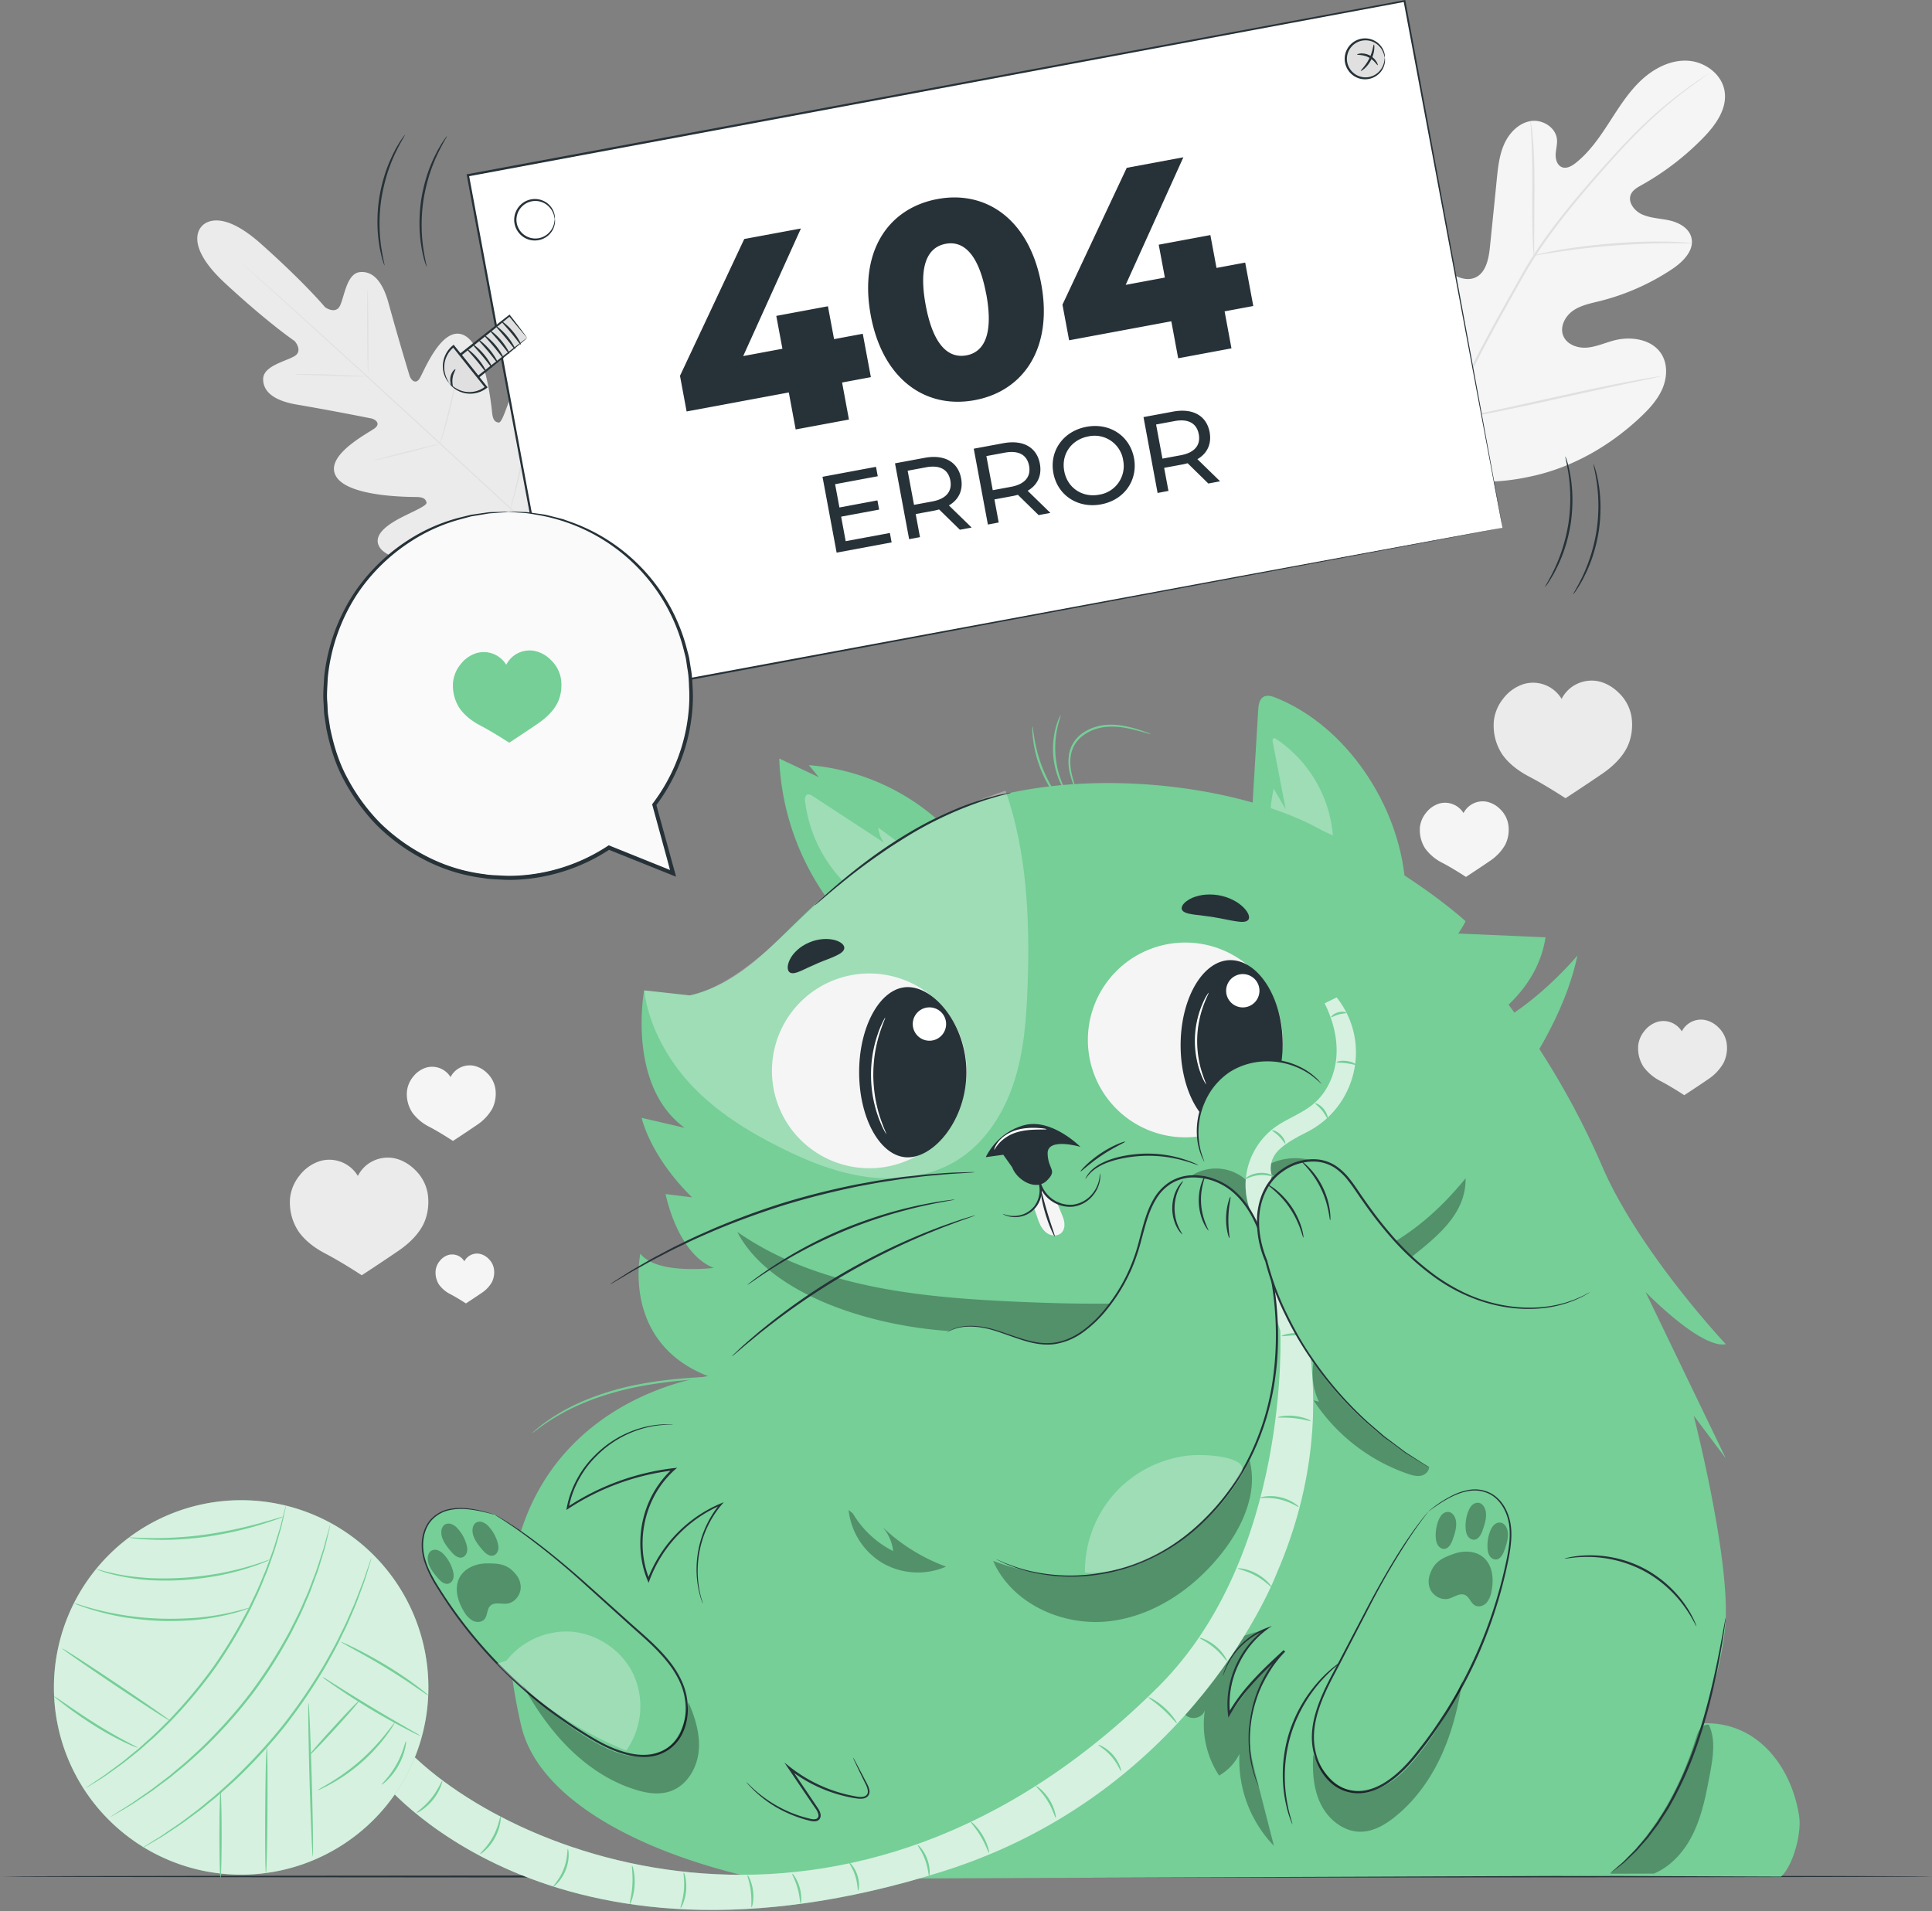 <svg xmlns="http://www.w3.org/2000/svg" width="566" height="560" fill="none"><rect width="100%" height="100%" fill="#808080" stroke="none"/><g clip-path="url(#a)"><path fill="#EBEBEB" d="M84.94 351.43a12.59 12.59 0 0 1 2.82-7.03 12.16 12.16 0 0 1 6.06-4.25 9.74 9.74 0 0 1 11.02 4.38 9.84 9.84 0 0 1 2.72-3.32 9.97 9.97 0 0 1 7.53-1.94c2.48.39 4.75 1.73 6.53 3.5a12.58 12.58 0 0 1 3.63 6.63c.56 3.16.14 6.68-1.34 9.53-1.57 3-4.25 5.5-7.03 7.43-4.7 3.22-10.9 7.27-10.9 7.27s-5.65-3.73-10.7-6.38c-3-1.56-5.96-3.74-7.87-6.54a15.33 15.33 0 0 1-2.46-9.3l-.01.02ZM437.6 211.67a12.58 12.58 0 0 1 2.81-7.02 12.14 12.14 0 0 1 6.06-4.26 9.74 9.74 0 0 1 11.02 4.38 9.85 9.85 0 0 1 2.73-3.31 9.98 9.98 0 0 1 7.52-1.95c2.49.39 4.75 1.73 6.53 3.5a12.58 12.58 0 0 1 3.64 6.63c.55 3.17.13 6.68-1.35 9.53-1.56 3-4.25 5.5-7.03 7.43-4.7 3.22-10.9 7.27-10.9 7.27s-5.65-3.73-10.7-6.37c-3-1.57-5.96-3.75-7.87-6.54a15.33 15.33 0 0 1-2.45-9.3h-.02Z"/><path fill="#F5F5F5" d="M119.2 320a8.04 8.04 0 0 1 1.8-4.5 7.8 7.8 0 0 1 3.9-2.73 6.34 6.34 0 0 1 7.09 2.8 6.32 6.32 0 0 1 6.57-3.37 7.76 7.76 0 0 1 4.2 2.25 8.08 8.08 0 0 1 2.32 4.27 9.87 9.87 0 0 1-.86 6.1 14.04 14.04 0 0 1-4.52 4.78c-3 2.07-7 4.67-7 4.67s-3.63-2.4-6.86-4.1a13.93 13.93 0 0 1-5.05-4.2 9.82 9.82 0 0 1-1.59-5.98v.02ZM415.95 242.66a8.03 8.03 0 0 1 1.81-4.5 7.8 7.8 0 0 1 3.9-2.74 6.34 6.34 0 0 1 7.09 2.8 6.32 6.32 0 0 1 6.58-3.37 7.75 7.75 0 0 1 4.19 2.25 8.09 8.09 0 0 1 2.32 4.27 9.88 9.88 0 0 1-.86 6.1 14.05 14.05 0 0 1-4.51 4.78c-3.02 2.07-7 4.67-7 4.67s-3.63-2.4-6.87-4.1a13.9 13.9 0 0 1-5.05-4.2 9.82 9.82 0 0 1-1.58-5.98l-.02.02Z"/><path fill="#EBEBEB" d="M479.9 306.6a8.03 8.03 0 0 1 1.81-4.5 7.8 7.8 0 0 1 3.9-2.73 6.34 6.34 0 0 1 7.09 2.8 6.32 6.32 0 0 1 6.58-3.37 7.75 7.75 0 0 1 4.19 2.25 8.1 8.1 0 0 1 2.32 4.27 9.88 9.88 0 0 1-.86 6.1 14.04 14.04 0 0 1-4.51 4.78c-3.01 2.07-7 4.67-7 4.67s-3.63-2.4-6.87-4.1a13.92 13.92 0 0 1-5.05-4.2 9.83 9.83 0 0 1-1.58-5.98l-.01.02Z"/><path fill="#F5F5F5" d="M127.6 372.46a5.35 5.35 0 0 1 1.2-2.98 5.12 5.12 0 0 1 2.56-1.8c1.1-.3 2.3-.13 3.27.45.57.34 1.06.83 1.4 1.42a4.18 4.18 0 0 1 4.34-2.23 5.1 5.1 0 0 1 2.76 1.48 5.34 5.34 0 0 1 1.55 2.8 6.52 6.52 0 0 1-.57 4.04 9.34 9.34 0 0 1-2.99 3.16c-1.99 1.36-4.62 3.08-4.62 3.08s-2.4-1.58-4.53-2.7a9.2 9.2 0 0 1-3.33-2.78 6.46 6.46 0 0 1-1.03-3.93v-.01Z"/><path fill="#EBEBEB" d="M59.13 66.28s-5.82 5.02 6.83 16.71C78.6 94.7 86.34 99.94 86.34 99.94s2.53 2.86-.08 4.41c-2.62 1.56-9.2 2.86-9.17 6.76.02 4.05 3.86 6.47 10.2 7.48a813.19 813.19 0 0 1 21.44 4c1.22.25 2.8 1.43 1.19 2.78-1.62 1.34-15.02 7.95-11.5 14.12 3.5 6.18 21.66 6.09 23.64 6.13 2 .02 2.67.6 2.89 1.62.22 1-4.5 2.8-8.24 4.83-3.73 2.04-7.7 5.05-5.38 8.44 2.33 3.4 14.7 7.74 38.56 1.5l10.86-3.61 2.49-11.23c3.87-24.34-1.67-36.24-5.28-38.22-3.6-1.99-6.21 2.26-7.87 6.18-1.66 3.91-2.98 8.79-4 8.67-1.02-.11-1.67-.73-1.9-2.7-.22-1.98-1.92-20.05-8.4-22.95-6.47-2.88-11.74 11.09-12.92 12.83-1.17 1.75-2.51.3-2.88-.9a861.84 861.84 0 0 1-6.07-20.94c-1.64-6.22-4.4-9.8-8.44-9.42-3.89.36-4.55 7.02-5.84 9.78s-4.39.52-4.39.52-5.98-7.18-18.85-18.63C63.53 59.94 59 66.41 59 66.41"/><path fill="#E0E0E0" d="M162.23 160.7c-9.42-8.45-25.9-23.75-40.13-36.81a8968.78 8968.78 0 0 0-36.48-33.37l-11.1-10.04-3.03-2.74-.79-.72a3.55 3.55 0 0 1-.25-.25l.28.23.8.7 3.06 2.68c2.66 2.34 6.48 5.74 11.18 9.97a4824 4824 0 0 1 36.56 33.29c14.22 13.06 30.68 28.4 40.06 36.88"/><path fill="#E0E0E0" d="M86.34 109.67s.3-.05.83-.06c.53-.03 1.3-.04 2.25-.04 1.9 0 4.53.06 7.43.17l7.41.34 2.25.1c.53 0 .83.03.83.06 0 .02-.3.05-.83.07-.53.03-1.3.03-2.25.03-1.9-.01-4.53-.12-7.43-.23l-7.41-.28-2.25-.07a3.64 3.64 0 0 1-.83-.08v-.01ZM107.82 109.28c-.1 0-.22-5.42-.26-12.11-.03-6.7 0-12.11.12-12.11.1 0 .21 5.41.25 12.1.04 6.7 0 12.12-.11 12.12ZM128.76 130.32s.05-.3.19-.82l.63-2.22a166.7 166.7 0 0 0 3.54-14.73l.45-2.25c.11-.53.17-.82.2-.82.02 0 0 .3-.06.85a99.15 99.15 0 0 1-1.86 9.72c-.7 2.88-1.46 5.46-2.04 7.3-.3.93-.55 1.68-.74 2.18-.19.51-.3.79-.32.79ZM109.41 134.95s.25-.11.73-.25c.56-.16 1.25-.36 2.05-.57a426.45 426.45 0 0 1 13.6-3.44c.82-.2 1.5-.35 2.07-.47.5-.1.77-.16.77-.13s-.25.12-.73.25c-.56.16-1.24.36-2.05.57a436.08 436.08 0 0 1-15.67 3.91c-.49.1-.77.16-.77.13ZM125.53 155.87s.33-.14.95-.32l2.62-.75a690.12 690.12 0 0 1 20-5.21c.64-.14.98-.22 1-.19a5 5 0 0 1-.96.32l-2.62.74a707.85 707.85 0 0 1-20 5.22c-.63.13-.98.21-.99.19ZM149.46 149.4s.05-.38.22-1.05l.7-2.84c.57-2.39 1.37-5.69 2.15-9.36.79-3.67 1.4-7 1.84-9.44.2-1.16.38-2.12.52-2.87.12-.68.2-1.05.23-1.05a70.76 70.76 0 0 1-.5 3.95 163.37 163.37 0 0 1-4.8 21.62c-.2.66-.33 1.03-.36 1.01v.03Z"/><path fill="#F5F5F5" d="M416.59 136.7c-16.87-14.7-18.46-38.81-15.45-60 .5-3.54.52-7.32 2.54-10.24 2.02-2.94 6.19-4.64 9.21-2.8 2.5 1.53 3.32 4.72 4.52 7.41a20.9 20.9 0 0 0 7.46 8.85c2.14 1.42 4.86 2.43 7.22 1.44 3.24-1.35 4.06-5.55 4.41-9.08.67-6.58 1.35-13.18 2-19.76.36-3.53.74-7.13 2.2-10.37 1.46-3.23 4.23-6.09 7.69-6.67 3.45-.58 7.4 1.81 7.74 5.34.14 1.47-.32 2.94-.38 4.4-.06 1.48.44 3.18 1.8 3.74 1.36.57 2.88-.28 4.05-1.2 4.02-3.18 7-7.5 9.79-11.82 2.8-4.32 5.55-8.76 9.28-12.3 3.71-3.52 8.62-6.12 13.71-5.85 5.09.25 10.14 3.96 10.88 9.06.75 5.11-2.7 9.86-6.3 13.54a79.28 79.28 0 0 1-18.1 13.87c-1.2.67-2.49 1.39-3.06 2.66-1.02 2.26.97 4.84 3.2 5.87 2.55 1.16 5.42 1.19 8.14 1.8 2.72.63 5.57 2.16 6.33 4.88 1.06 3.77-2.37 7.22-5.6 9.37a67.99 67.99 0 0 1-21.23 9.38c-2.7.67-5.51 1.21-7.8 2.8-2.3 1.6-3.9 4.64-2.9 7.27s4.16 3.77 6.93 3.56c2.77-.22 5.37-1.43 8.06-2.13 5.05-1.3 11.28-.3 13.94 4.23 1.74 2.97 1.5 6.83.12 10-1.4 3.18-3.78 5.79-6.29 8.16-8.75 8.28-19.5 14.55-31.18 17.24-11.67 2.7-22.21 2.62-32.96-2.67"/><path fill="#E0E0E0" d="M423.52 123.97c4.3-10.4 9.93-21.4 16.22-32.71l4.7-8.35c1.54-2.74 3.07-5.46 4.74-8.03 3.3-5.13 6.89-9.83 10.42-14.18 3.53-4.35 7.03-8.35 10.33-12.07 3.32-3.71 6.48-7.11 9.48-10.09a126.95 126.95 0 0 1 20.9-16.85c.26-.17.4-.26.41-.24l-.38.3-1.15.82c-1.01.72-2.5 1.78-4.4 3.2-3.76 2.81-9.1 7.1-15.05 13.09-2.97 2.98-6.11 6.4-9.4 10.12a368.7 368.7 0 0 0-10.29 12.09c-3.5 4.35-7.06 9.03-10.34 14.14-1.65 2.56-3.16 5.25-4.72 8l-4.69 8.35c-6.29 11.3-11.93 22.27-16.25 32.62"/><path fill="#E0E0E0" d="M449.37 74.88s-.1-.54-.18-1.54c-.07-1-.15-2.44-.2-4.23-.12-3.56-.11-8.5-.1-13.94a290.5 290.5 0 0 0-.21-13.92l-.23-4.21c-.06-1-.08-1.55-.04-1.56.05 0 .14.54.28 1.53.15.99.3 2.43.44 4.22.3 3.56.43 8.5.42 13.94l-.09 13.93v4.23c0 1-.02 1.55-.07 1.55h-.02Z"/><path fill="#E0E0E0" d="M495.67 71.29s-.66.05-1.83.03c-1.18-.03-2.88-.07-4.99-.06a234.34 234.34 0 0 0-32.75 2.58c-2.08.3-3.75.6-4.92.79-1.16.2-1.8.3-1.82.24 0-.05.62-.21 1.77-.5 1.15-.26 2.82-.63 4.9-1 4.15-.75 9.93-1.54 16.36-2.05 6.42-.51 12.25-.64 16.47-.52 2.12.03 3.81.15 4.99.25 1.18.11 1.82.19 1.82.24ZM424.17 123.2s-.1-.2-.26-.59c-.16-.47-.35-1.04-.6-1.72-.51-1.5-1.2-3.7-2-6.41a538.7 538.7 0 0 1-5.76-21.41 1002.5 1002.5 0 0 0-5.57-21.45l-1.8-6.47-.49-1.76c-.1-.4-.15-.62-.13-.63.03 0 .1.2.26.6l.6 1.72c.51 1.5 1.2 3.7 2 6.41a538.75 538.75 0 0 1 5.76 21.41c2.12 8.4 4.05 15.98 5.57 21.45l1.8 6.47.49 1.75c.1.4.15.62.13.64v-.02Z"/><path fill="#E0E0E0" d="M486.57 110.25s-.21.09-.62.18l-1.8.39-6.69 1.4a1908.4 1908.4 0 0 0-22.01 4.8 733.8 733.8 0 0 1-22.07 4.63c-2.84.53-5.14.94-6.73 1.19l-1.84.28c-.42.05-.64.07-.64.05 0-.03.21-.09.62-.18l1.8-.39 6.69-1.4c5.64-1.17 13.42-2.89 22.01-4.81 8.6-1.91 16.39-3.57 22.06-4.63 2.83-.54 5.14-.94 6.73-1.2l1.84-.27c.41-.05.64-.08.64-.05l.01.01Z"/><path fill="#263238" d="M566 549.78c0 .18-126.55.33-282.63.33-156.08 0-282.65-.15-282.65-.33 0-.17 126.52-.33 282.65-.33s282.63.15 282.63.33Z"/><path fill="#75CF97" d="m366.5 243.1 2.1-35.15c.1-1.4.3-3.05 1.52-3.77 1.1-.65 2.5-.22 3.67.25 20.78 8.35 36.01 31.53 37.84 53.85"/><path fill="#fff" d="M373.55 216.3a37.74 37.74 0 0 1 16.97 28.94c.09 1.4.05 2.95-.85 4.03a4.15 4.15 0 0 1-3.1 1.36c-1.16.04-2.3-.25-3.43-.53-2.8-.72-5.75-1.5-7.83-3.53-1.96-1.91-2.87-4.7-3.04-7.42-.16-2.73.35-5.45.84-8.14 1.18 2.02 2.35 4.04 3.54 6.05l-3.78-19.6c-.06-.35-.13-.76.1-1.03.23-.28.82-.2.78.17" opacity=".3"/><path fill="#75CF97" d="M246.06 268.06a75.57 75.57 0 0 1-17.78-45.83l11.58 5.46-2.9-3.52a65.04 65.04 0 0 1 43.77 22.1"/><path fill="#fff" d="M252.46 262.94a40.98 40.98 0 0 1-16.6-28.13c-.1-.77-.03-1.76.7-2.02.5-.18 1.04.12 1.49.41l20.89 13.66a9.36 9.36 0 0 1-1.65-4.4c2.94 2.17 5.89 4.33 8.82 6.51.62.46 1.3 1 1.4 1.76.12.82-.46 1.58-1.07 2.14a11.52 11.52 0 0 1-11.07 2.45l3.83 3.3a10.02 10.02 0 0 1-7.73 1.33 3.16 3.16 0 0 0 1.38 3.3" opacity=".3"/><path fill="#75CF97" d="M482.04 378.48s16.2 16.75 23.56 15.35c0 0-25.57-27.22-36.32-52.34a233.8 233.8 0 0 0-18.31-34.15c4.84-8.35 9.16-17.8 11.14-27.37 0 0-8.1 9.7-18.46 16.7-.57-.77-1.12-1.55-1.7-2.32 4.88-4.66 9.55-11.19 10.83-19.74l-25.59-1.1a28.3 28.3 0 0 0 2.17-3.61s-16.15-14.9-41.81-26.47c-29.4-16.74-94.88-22.27-126.8 4.96-28.54 16.65-36.2 37.93-58.7 43.24l-13.34-1.47s-5.19 27.82 11.86 40.27l-12.6-2.93s2.34 11.07 14.77 23.3l-7.75-.96s3.36 17.45 14.12 21.64c0 0-16.8 2.09-21.51-4.19 0 0-5.6 26.06 19.86 35.9 0 0-76.25 8.93-54.81 102.27 5 21.8 35.11 37.5 69.72 45.07l249.22-.98c15.2-4.94 33.32-55.27 33.99-75.5.67-20.23-9.41-59.32-9.41-59.32l9.44 12.57-23.57-48.85v.03Z"/><path fill="#75CF97" d="M197.13 417.38c-14.32-.87-28.37 10.26-30.83 24.4a71.35 71.35 0 0 1 31.04-11.35c-8.86 7.85-11.97 21.51-7.38 32.42a38.95 38.95 0 0 1 21.16-22.13 30.13 30.13 0 0 0-5.26 29.08"/><path fill="#263238" d="M205.87 469.8s-.08-.17-.2-.5c-.12-.35-.32-.86-.51-1.54-.38-1.37-.87-3.4-1.04-6.08a30.25 30.25 0 0 1 6.84-21.11l.29.4a38.48 38.48 0 0 0-11.99 8.11 38.5 38.5 0 0 0-8.97 13.9l-.28.75-.31-.74c-3.01-7.16-2.9-16.26.92-24.1a28.56 28.56 0 0 1 6.53-8.68l.25.57a71.78 71.78 0 0 0-30.92 11.25l-.56.36.12-.64c.58-3.2 1.73-6.13 3.16-8.7a28.98 28.98 0 0 1 5.05-6.64 31.2 31.2 0 0 1 11.31-7.31c3.53-1.3 6.5-1.67 8.5-1.78 1-.05 1.77.03 2.3.03.23 0 .42.03.57.03.13 0 .2 0 .2.02l-.2.03h-.58c-.52.03-1.28-.02-2.28.07-1.98.15-4.9.57-8.38 1.91a30.99 30.99 0 0 0-11.1 7.33 28.65 28.65 0 0 0-4.92 6.57 27.62 27.62 0 0 0-3.06 8.54l-.44-.28a71.63 71.63 0 0 1 31.17-11.43l1.03-.11-.78.68a28 28 0 0 0-6.36 8.5c-3.73 7.66-3.86 16.56-.94 23.55h-.58a39.06 39.06 0 0 1 9.16-14.07 39.03 39.03 0 0 1 12.2-8.17l.96-.4-.67.8a29.47 29.47 0 0 0-5.86 11.19 30.6 30.6 0 0 0-.18 15.64c.18.68.35 1.19.45 1.54.1.36.14.53.12.53l-.02-.02Z"/><path fill="#75CF97" d="M458.4 456.65a34.67 34.67 0 0 1 22.8 3.04 34.6 34.6 0 0 1 15.76 16.75"/><path fill="#263238" d="M496.98 476.44c-.13.06-1.1-2.4-3.59-5.83-2.44-3.4-6.6-7.7-12.33-10.63a35.47 35.47 0 0 0-15.85-3.83c-4.22-.02-6.79.63-6.81.49 0-.04.62-.23 1.8-.46 1.16-.22 2.88-.45 5.01-.5a34.2 34.2 0 0 1 16.15 3.7c5.85 3 10.05 7.43 12.43 10.95a30.41 30.41 0 0 1 2.51 4.38c.5 1.09.71 1.7.69 1.72l-.01.01Z"/><path fill="#000" d="M370.52 477.67c-9.19 1.44-20.88 8.41-25.16 16.68-.91 1.76-.07 2 0 3.98.08 1.99 1.14 4.03 2.99 4.77 1.84.75 4.32-.31 4.67-2.26a27.3 27.3 0 0 0 4.12 19.36 14.68 14.68 0 0 0 5.97-6.34 36.27 36.27 0 0 0 10.1 26.94l-4.48-17.48c-1.62-6.3-3.16-11.7-2.73-18.2.45-6.93 4.58-12.77 7.78-18.52-4.4 1.91-9.49 10.58-13.84 15.86-.63-9.23 3.25-18.19 10.23-24.5" opacity=".3"/><path fill="#263238" d="M368.78 523.5s-.14-.25-.34-.75c-.19-.5-.56-1.24-.87-2.24a34.42 34.42 0 0 1-1.71-8.78c-.25-3.8.04-8.49 1.58-13.49a36.37 36.37 0 0 1 8.62-14.76l.44.45c-3.43 3.2-7.15 6.6-10.51 10.54a50.01 50.01 0 0 0-5.63 7.9l-.5.87-.11-1c-.62-5.5.58-10.83 2.72-15.16a27.16 27.16 0 0 1 8.41-10.03l.23.43a20.94 20.94 0 0 0-10.64 8.84 20.75 20.75 0 0 0-1.7 3.46c-.3.83-.45 1.28-.48 1.26 0 0 0-.11.07-.34.06-.21.13-.55.27-.97a20.41 20.41 0 0 1 5.4-8.38 20.77 20.77 0 0 1 6.9-4.34l1.69-.64-1.47 1.07a27.03 27.03 0 0 0-8.17 9.9 27 27 0 0 0-2.61 14.81l-.6-.11a49.5 49.5 0 0 1 5.69-8c3.4-3.97 7.13-7.4 10.59-10.59l.44.46a36.07 36.07 0 0 0-8.56 14.47 37.54 37.54 0 0 0-.19 22.05c.28 1 .61 1.73.76 2.25.18.52.27.78.25.8l.03.02Z"/><path fill="#75CF97" d="M218.66 522.12a36.4 36.4 0 0 0 18.74 11.06c.82.19 1.82.3 2.4-.33.73-.8.12-2.09-.49-2.99L231.28 518a42.66 42.66 0 0 0 19.7 8.65c1.19.2 2.68.2 3.29-.85.5-.84.1-1.9-.3-2.8a104.58 104.58 0 0 0-4.02-7.98"/><path fill="#263238" d="M249.95 515.01s.16.2.4.63l1 1.89 1.59 3.02c.3.6.63 1.23.99 1.9.34.66.72 1.4.8 2.33.02.45-.1.96-.41 1.37-.32.4-.8.64-1.28.75-.97.22-1.97.04-2.94-.12a42.52 42.52 0 0 1-19.03-8.5l.49-.45 1.39 2.06 4.48 6.63 2.12 3.15c.36.54.69 1.1.82 1.78.18.64-.06 1.53-.72 1.9-.64.37-1.34.3-1.92.2-.6-.12-1.14-.28-1.7-.42a38.13 38.13 0 0 1-8.48-3.56 34.76 34.76 0 0 1-8.4-6.82c-.35-.4-.53-.62-.51-.63 0-.01.22.18.6.54a38.27 38.27 0 0 0 8.54 6.5 36.4 36.4 0 0 0 8.4 3.41c1.04.23 2.28.72 3.13.24.4-.25.56-.73.43-1.26a4.67 4.67 0 0 0-.73-1.55 1347.55 1347.55 0 0 1-6.63-9.78l-1.4-2.06-1.18-1.76 1.67 1.32a43.28 43.28 0 0 0 18.72 8.5c.97.2 1.9.36 2.74.18.84-.14 1.39-.84 1.32-1.62a5.73 5.73 0 0 0-.72-2.18l-.93-1.9-1.48-3.07-.91-1.94c-.2-.44-.3-.68-.28-.7l.02.02Z"/><path fill="#000" d="M249.87 443.44a28.72 28.72 0 0 0 11.79 11 12.8 12.8 0 0 0-3.09-7.01 53.91 53.91 0 0 0 18.59 11.56 20.73 20.73 0 0 1-18.53-1 20.67 20.67 0 0 1-10.02-15.61M216.02 360.97c10.04 19.32 42.54 28.86 68.02 29.26 7.87.13 18.96 5.94 26.78 5.2 17.5-1.7 31.7-11.13 49.25-12.62 10.9-.94 21.9-1.22 32.7-3.1 10.79-1.89 10.3-3.13 18.87-9.95 8.57-6.82 17.87-13.58 17.72-24.53-16.13 19.73-32.06 25.85-56.87 31.6-24.83 5.76-50.6 5.66-76.06 4.48-28-1.29-57.38-4.35-80.4-20.36" opacity=".3"/><path fill="#75CF97" d="M302.46 212.77c.12 0 .2 1.43.6 3.7a43.5 43.5 0 0 0 2.4 8.62c1.3 3.25 2.9 6.01 4.2 7.92 1.27 1.92 2.18 3.02 2.1 3.1-.03.02-.29-.22-.74-.7a22.32 22.32 0 0 1-1.75-2.13 35.35 35.35 0 0 1-6.85-19.49c0-.64 0-1 .06-1l-.02-.02ZM310.73 209.57c.1.03-.4 1.29-.89 3.39-.5 2.09-.87 5.05-.62 8.31a27.45 27.45 0 0 0 1.94 8.11c.8 1.99 1.5 3.14 1.4 3.2-.04.03-.24-.24-.58-.74-.35-.5-.78-1.28-1.25-2.27a24.23 24.23 0 0 1-1.34-16.74c.3-1.05.6-1.88.87-2.43.25-.56.42-.85.45-.83h.02ZM155.86 419.92s.17-.2.5-.5c.36-.3.86-.77 1.55-1.31a50.1 50.1 0 0 1 6.14-4.2c5.39-3.23 13.58-6.52 23-8.31 9.43-1.81 18.14-2.17 24.39-2.36 3.13-.07 5.66-.1 7.42-.1l2.02.01c.45 0 .7.03.7.05 0 .03-.24.05-.7.08l-2 .1c-1.85.08-4.36.2-7.42.32-6.25.3-14.9.73-24.28 2.53-9.36 1.8-17.49 4.97-22.89 8.07a57.96 57.96 0 0 0-6.21 4c-1.4 1.04-2.17 1.64-2.2 1.6l-.02.02ZM337.25 215.1c-.04.12-2.18-.61-5.68-1.46-1.76-.4-3.89-.8-6.25-.74-2.34.03-4.96.61-7.25 2.06a10.19 10.19 0 0 0-2.85 2.64 9.13 9.13 0 0 0-1.43 3.32c-.47 2.29-.14 4.45.27 6.2.87 3.49 1.8 5.56 1.68 5.62-.04 0-.3-.49-.7-1.42-.39-.94-.96-2.3-1.43-4.08a14.26 14.26 0 0 1-.4-6.42 9.53 9.53 0 0 1 4.52-6.4c2.42-1.51 5.16-2.1 7.6-2.1 2.44-.02 4.6.44 6.37.9 1.75.47 3.15.97 4.1 1.3a8.2 8.2 0 0 1 1.46.61l-.01-.02ZM527.1 532.22c-1.38-9.1-5.83-18.03-13.44-23.2-7.6-5.18-18.54-5.79-25.78-.1l-30.04 40.62 63.95.27c3.57-3.3 6.03-12.77 5.3-17.58v-.01Z"/><path fill="#000" d="M484.52 548.93c5.4-2.25 9.4-7.1 11.83-12.4 2.45-5.32 3.53-11.14 4.61-16.9.89-4.77 1.73-9.92-.34-14.32-.99-.16-1.99.44-2.58 1.24-.61.8-.9 1.78-1.2 2.74-4.95 15.61-12.58 29.04-25.03 39.68" opacity=".3"/><path fill="#fff" d="M294.6 231.65c6.32 18.23 7.12 37.9 6.45 57.18-.34 9.59-1.05 19.3-4.05 28.4-3 9.13-8.52 17.72-16.68 22.76-7.73 4.77-17.27 6-26.27 4.83-9-1.19-17.56-4.64-25.67-8.72-9.26-4.64-18.18-10.22-25.37-17.68-7.19-7.46-13.08-17.95-14.27-28.25l13.33 1.47s10.27-1.1 26.23-16.53c17.43-16.85 20.6-18.92 33.67-27.7 16.1-10.81 32.66-15.75 32.66-15.75l-.02-.01Z" opacity=".3"/><path fill="#000" d="M349.73 344.05a13.27 13.27 0 0 1 15.84 2.15 17.54 17.54 0 0 1 17.74-6.45c-3.86 1.75-7.78 3.58-10.9 6.44-3.13 2.87-5.39 7-5 11.22a60.16 60.16 0 0 0-13.34-10.77c-2.05-1.21-4.76-2.29-6.67-.87" opacity=".3"/><path fill="#75CF97" d="M393.3 486.59a41.73 41.73 0 0 0-15.4 21.46 41.69 41.69 0 0 0 .7 26.4"/><path fill="#263238" d="M378.61 534.45s-.1-.17-.24-.5c-.12-.33-.34-.82-.55-1.47-.46-1.29-.99-3.2-1.42-5.6a41.2 41.2 0 0 1 1.18-18.93 41.2 41.2 0 0 1 9.64-16.34 35.93 35.93 0 0 1 4.31-3.84c.53-.42.99-.71 1.28-.91.3-.2.47-.3.48-.28.03.04-.56.5-1.6 1.38-1.03.87-2.49 2.19-4.13 3.96a42.5 42.5 0 0 0-9.35 16.2 42.71 42.71 0 0 0-1.34 18.67c.37 2.4.82 4.3 1.2 5.6.37 1.3.6 2.03.54 2.04v.02Z"/><path fill="#75CF97" d="M418.47 442.78c5.17-3.97 11.86-8.16 17.74-5.36 3.34 1.58 5.4 5.15 6.04 8.78.64 3.63.06 7.37-.67 10.98a133.05 133.05 0 0 1-26.91 57.13c-4.88 6.01-11.81 12.13-19.38 10.47-7.07-1.56-11.07-9.63-10.67-16.86.41-7.22 4.08-13.8 7.44-20.2 8.03-15.2 15.82-31.84 26.4-44.96"/><path fill="#263238" d="M418.47 442.78s-.1.17-.33.49l-1.02 1.35c-.9 1.19-2.19 2.97-3.78 5.31a217.5 217.5 0 0 0-12.1 20.7l-7.62 14.73c-2.68 5.32-6.06 10.8-7.8 17.24-.84 3.2-1.23 6.65-.52 10.04a16.7 16.7 0 0 0 4.92 9.11 11.41 11.41 0 0 0 10.04 2.73c3.64-.75 6.86-2.95 9.67-5.53 2.84-2.6 5.15-5.64 7.43-8.62 2.28-3 4.33-6.07 6.29-9.14a134.77 134.77 0 0 0 17.85-44.88c.53-2.7.9-5.34.77-7.85-.15-4.97-2.74-9.48-6.46-11a9.8 9.8 0 0 0-5.4-.64c-1.69.26-3.17.8-4.46 1.38-2.56 1.2-4.38 2.46-5.6 3.3-.6.41-1.06.74-1.38.98-.32.23-.48.32-.48.32s.13-.14.44-.38a34.63 34.63 0 0 1 6.9-4.45 17.2 17.2 0 0 1 4.53-1.46c1.7-.3 3.69-.18 5.59.62 1.92.76 3.62 2.33 4.8 4.32 1.18 2 1.87 4.43 2 6.99.13 2.57-.22 5.24-.74 7.96a134.76 134.76 0 0 1-8.08 26.46c-2.6 6.2-5.88 12.46-9.73 18.69a144.88 144.88 0 0 1-6.3 9.18c-2.3 3-4.63 6.08-7.51 8.7-2.85 2.63-6.18 4.9-9.99 5.69a11.95 11.95 0 0 1-10.6-2.88c-2.77-2.53-4.4-6-5.1-9.47-.73-3.5-.32-7.07.55-10.32 1.8-6.56 5.22-12.05 7.9-17.34l7.7-14.7c4.75-8.95 9.03-15.97 12.3-20.62a97.05 97.05 0 0 1 3.88-5.25c.46-.55.81-1 1.08-1.31.24-.3.38-.43.38-.43l-.02-.02Z"/><path fill="#000" d="m419.1 460.83-.05.06c1.27-3.57 3.96-4.6 6.86-5.64 2.9-1.05 6.42-.94 8.73 1.09 2.69 2.32 3.03 6.42 2.3 9.9a6.82 6.82 0 0 1-1.46 3.36c-.85.9-2.27 1.36-3.35.77-1.28-.7-1.66-2.52-2.99-3.09-1.53-.66-3.13.7-4.75 1.1-2.17.56-4.59-.86-5.45-2.93-.6-1.47-.5-3.15.13-4.62h.02ZM424.62 443.01c1.28.38 1.98 1.85 1.99 3.44.01 1.59-.5 3.13-1.03 4.62-.44 1.24-1.2 2.67-2.5 2.72-.75.03-1.46-.47-1.85-1.1-.4-.63-.53-1.4-.6-2.15-.12-1.72.15-3.47.78-5.07.33-.81.77-1.62 1.5-2.12.74-.49 1.8-.55 2.45.05M439.78 446.12c1.28.38 1.98 1.85 1.99 3.45 0 1.58-.5 3.12-1.03 4.62-.44 1.24-1.2 2.67-2.5 2.71-.75.03-1.46-.46-1.85-1.1-.4-.63-.53-1.4-.6-2.15a11.6 11.6 0 0 1 .78-5.07c.33-.81.77-1.62 1.5-2.11.74-.5 1.8-.56 2.44.05M433.37 440.33c1.27.38 1.97 1.85 1.98 3.44.01 1.58-.5 3.13-1.02 4.62-.44 1.24-1.2 2.67-2.5 2.72-.75.02-1.46-.47-1.85-1.1-.4-.63-.54-1.4-.6-2.15a11.6 11.6 0 0 1 .77-5.08c.33-.8.77-1.62 1.5-2.1.74-.5 1.8-.57 2.45.04M428.47 492.06c-1.14 7.63-2.99 15.2-6.19 22.22-3.2 7-7.82 13.47-13.88 18.23-2.78 2.19-6.03 4.05-9.58 4.15-5 .13-9.55-3.45-11.8-7.92-2.26-4.47-2.57-9.65-2.3-14.65 2.41 4.03 5.13 8.35 9.5 10.08 3.8 1.5 8.2.74 11.76-1.23 3.57-1.96 6.43-4.98 9-8.13 5.42-6.62 9.88-14 13.24-21.85" opacity=".3"/><path fill="#75CF97" d="M145.07 443.8c-6.24-1.91-13.96-3.48-18.5 1.2-2.57 2.64-3.25 6.72-2.57 10.34.67 3.63 2.53 6.92 4.48 10.06a133.16 133.16 0 0 0 45.24 44.07c6.68 3.92 15.3 7.21 21.81 3 6.07-3.93 7-12.88 4.09-19.5-2.91-6.62-8.66-11.5-14.06-16.31-12.84-11.43-25.97-24.27-40.48-32.85"/><path fill="#263238" d="M145.07 443.8s.18.08.5.27c.36.2.85.5 1.47.87 1.28.77 3.15 1.94 5.48 3.55 4.68 3.2 11.16 8.29 18.75 15l12.35 11.08c4.38 4.01 9.5 7.96 13.5 13.46 1.94 2.75 3.57 5.94 4.13 9.48.56 3.5.25 7.31-1.46 10.66a11.95 11.95 0 0 1-8.92 6.41c-3.84.6-7.75-.37-11.33-1.82-3.63-1.46-6.9-3.52-10.09-5.53-3.19-2.03-6.21-4.2-9.13-6.4a134.89 134.89 0 0 1-27.75-28.82c-1.71-2.44-3.3-4.86-4.75-7.22a33.33 33.33 0 0 1-3.48-7.2c-.78-2.44-1-4.96-.58-7.24.4-2.28 1.44-4.35 2.97-5.73a10.1 10.1 0 0 1 5.03-2.53c1.72-.34 3.31-.33 4.73-.22 2.85.27 4.98.85 6.41 1.26.73.2 1.27.38 1.63.49.36.11.54.2.54.2l-.57-.13-1.65-.43c-1.44-.35-3.59-.9-6.4-1.12-1.4-.09-2.98-.08-4.66.28a9.72 9.72 0 0 0-4.83 2.49c-2.95 2.72-3.8 7.86-2.2 12.56.76 2.4 2.02 4.74 3.47 7.08a133.84 133.84 0 0 0 41.55 42.16c3.19 2 6.42 4.04 9.98 5.47 3.53 1.43 7.33 2.36 10.99 1.78 1.8-.3 3.54-.99 5-2.03a11.4 11.4 0 0 0 3.46-4.03 16.87 16.87 0 0 0 1.42-10.26c-.52-3.43-2.1-6.52-4.01-9.23-3.9-5.41-8.99-9.37-13.36-13.4l-12.3-11.12a216.38 216.38 0 0 0-18.59-15.15 134.59 134.59 0 0 0-6.83-4.56l-.48-.33v-.05Z"/><path fill="#000" d="m150.81 460.9.05.04c-2.44-2.9-5.31-2.9-8.4-2.88-3.07.04-6.33 1.38-7.8 4.07-1.69 3.13-.57 7.07 1.32 10.1a6.75 6.75 0 0 0 2.55 2.62c1.1.54 2.6.48 3.4-.45.95-1.1.67-2.93 1.72-3.94 1.2-1.15 3.16-.45 4.82-.62 2.24-.24 4-2.42 4.08-4.66a6 6 0 0 0-1.75-4.28h.01ZM139.39 446.16c-1.06.8-1.2 2.43-.66 3.92.54 1.5 1.56 2.76 2.58 3.97.85 1 2.06 2.08 3.3 1.67.71-.25 1.2-.94 1.34-1.69.16-.73 0-1.5-.2-2.21a11.39 11.39 0 0 0-2.5-4.48 4.46 4.46 0 0 0-2.15-1.46c-.85-.2-1.88.12-2.27.9M126.28 454.39c-1.06.8-1.2 2.43-.66 3.92.54 1.5 1.56 2.76 2.58 3.96.85 1 2.06 2.09 3.3 1.67.71-.24 1.2-.94 1.34-1.68.16-.74 0-1.5-.2-2.22a11.39 11.39 0 0 0-2.5-4.48 4.46 4.46 0 0 0-2.15-1.45c-.85-.2-1.88.11-2.27.9M130.25 446.72c-1.06.8-1.2 2.43-.66 3.92.55 1.5 1.56 2.76 2.59 3.96.84 1 2.06 2.09 3.3 1.67.7-.24 1.19-.93 1.34-1.68.15-.75 0-1.5-.2-2.21a11.39 11.39 0 0 0-2.5-4.48 4.46 4.46 0 0 0-2.16-1.46c-.85-.2-1.87.12-2.27.9M152.98 493.44c3.73 6.74 8.12 13.2 13.59 18.64 5.46 5.45 12.04 9.88 19.4 12.2 3.37 1.08 7.07 1.69 10.42.52 4.73-1.63 7.73-6.58 8.28-11.55.54-4.97-.98-9.94-2.98-14.52-.84 4.63-1.88 9.61-5.37 12.77-3.02 2.74-7.42 3.56-11.44 2.98-4.03-.58-7.77-2.42-11.29-4.47a90.92 90.92 0 0 1-20.06-15.83" opacity=".3"/><path fill="#fff" d="m148.33 486.56-1.1 1.55a22.42 22.42 0 0 1 19.94-10.07c7.8.51 15.14 5.54 18.44 12.61a22.42 22.42 0 0 1-2.16 22.23 112.38 112.38 0 0 1-37.84-25.48" opacity=".3"/><path fill="#263238" d="M505.57 474.08s0 .29-.08.84l-.33 2.43c-.29 2.12-.78 5.15-1.48 8.9-1.42 7.46-3.64 17.8-7.8 28.7a103.93 103.93 0 0 1-7.05 14.8c-.65 1.09-1.34 2.1-2 3.11l-.95 1.49-1.03 1.36-1.95 2.6c-.67.8-1.34 1.54-1.97 2.25-.64.7-1.2 1.43-1.83 2a1510.7 1510.7 0 0 1-3.3 3.15l-1.39 1.1-1.93 1.5c-.44.35-.69.51-.7.5-.01-.01.2-.23.62-.6.48-.4 1.09-.93 1.85-1.6l1.34-1.13 1.48-1.5 1.7-1.7c.62-.6 1.16-1.32 1.8-2.03l1.92-2.26c.6-.84 1.25-1.7 1.9-2.6l1-1.37.94-1.49c.64-1 1.3-2.02 1.95-3.1 2.52-4.33 4.87-9.32 6.97-14.72 4.14-10.82 6.43-21.11 7.96-28.55.75-3.72 1.32-6.74 1.69-8.85l.45-2.4c.11-.54.18-.83.2-.83h.02ZM214.45 397.33s.19-.23.58-.6l1.76-1.66c.77-.72 1.72-1.58 2.86-2.55 1.14-.97 2.4-2.1 3.87-3.26a181.4 181.4 0 0 1 24.13-16.68c4.97-2.86 9.83-5.35 14.32-7.48 4.5-2.08 8.63-3.83 12.15-5.15 1.75-.7 3.36-1.24 4.76-1.73 1.4-.5 2.62-.9 3.63-1.22.95-.29 1.72-.53 2.32-.7.53-.16.8-.23.82-.2.01.02-.27.13-.77.32l-2.27.83c-.99.34-2.2.77-3.58 1.31-1.4.53-2.98 1.1-4.72 1.82a203.42 203.42 0 0 0-26.3 12.78 203.4 203.4 0 0 0-24.16 16.46c-1.5 1.14-2.77 2.25-3.94 3.2-1.16.93-2.12 1.77-2.92 2.45l-1.85 1.56c-.43.35-.65.53-.67.5h-.02ZM178.84 376.19s.08-.08.23-.18l.7-.48 2.78-1.77a88.9 88.9 0 0 1 4.45-2.7c1.76-1 3.75-2.21 6.03-3.38l3.54-1.88c1.24-.65 2.55-1.25 3.9-1.92 2.69-1.36 5.65-2.63 8.74-4 6.24-2.63 13.2-5.27 20.66-7.58a221.02 221.02 0 0 1 21.36-5.33c3.33-.6 6.5-1.2 9.48-1.6 1.5-.2 2.92-.44 4.31-.6l3.99-.43c2.54-.32 4.86-.43 6.88-.58 2.03-.17 3.77-.24 5.2-.27l3.3-.09h.85c.2 0 .3 0 .3.03l-.3.05-.84.07-3.28.22c-1.43.08-3.18.18-5.19.38-2.02.19-4.33.34-6.86.68l-3.97.48c-1.38.17-2.81.42-4.29.64-2.97.4-6.13 1.03-9.44 1.64-6.6 1.36-13.83 3.1-21.28 5.37a236.93 236.93 0 0 0-20.62 7.5c-3.08 1.35-6.04 2.6-8.73 3.94-1.35.65-2.67 1.25-3.9 1.88-1.25.63-2.44 1.25-3.56 1.84-2.3 1.13-4.28 2.31-6.06 3.28-1.79.97-3.3 1.87-4.5 2.6-1.2.7-2.15 1.25-2.84 1.67l-.75.42c-.16.09-.26.14-.26.12l-.03-.02ZM329.63 334.48c.08.2-3.19 1.57-6.8 3.99-3.61 2.39-6.14 4.88-6.28 4.73-.13-.1 2.24-2.85 5.92-5.29 3.67-2.47 7.11-3.6 7.16-3.43ZM351.04 341.37c-.05.11-1.87-.73-4.97-1.52a38.2 38.2 0 0 0-12.39-1.13c-4.86.37-9.22 1.53-11.94 3.18-2.78 1.63-3.62 3.58-3.74 3.49-.02-.01.14-.5.66-1.25s1.44-1.75 2.82-2.63c2.76-1.81 7.2-3.07 12.15-3.43a35.16 35.16 0 0 1 16.16 2.64c.82.38 1.26.62 1.24.66l.01-.01Z"/><path fill="#F5F5F5" d="m309.46 351.9 1.48 3.55c.4.94.79 1.88.89 2.9.1 1-.13 2.1-.84 2.82-1.05 1.06-2.87 1.01-4.12.21s-2.04-2.16-2.58-3.55c-.53-1.4-.89-2.86-1.53-4.19 0 0 2.68-2.18 2.07-6.01 0 0 1.36 4.05 4.65 4.28h-.02Z"/><path fill="#263238" d="M288.8 339s3.19-7.23 11.25-9.35c8.06-2.13 16.47 6.35 16.47 6.35s-9.76-2.87-9.61 1.98c.15 4.84 3 4.73-.23 7.92-3.24 3.17-8.8-.17-10.16-3.91l-2.6-3.67-5.1.7-.02-.02Z"/><path fill="#263238" d="M322.23 343.78s.05.16.08.46a6 6 0 0 1-.04 1.31 9.23 9.23 0 0 1-1.89 4.46 9.07 9.07 0 0 1-6.19 3.54 9.6 9.6 0 0 1-10-7.21l.63-.18a8.2 8.2 0 0 1-1.05 7.14 7.62 7.62 0 0 1-4.86 3.15 7.93 7.93 0 0 1-3.85-.2 6.06 6.06 0 0 1-.96-.38c-.2-.12-.3-.18-.3-.2.02-.06.47.16 1.31.37.85.2 2.15.36 3.7 0a7.31 7.31 0 0 0 4.48-3.05 7.68 7.68 0 0 0 .9-6.6l.63-.18a9.07 9.07 0 0 0 9.31 6.76 8.77 8.77 0 0 0 5.89-3.23 9.5 9.5 0 0 0 2-4.2c.2-1.1.15-1.73.21-1.73v-.03Z"/><path fill="#fff" d="M306.59 330.83c0 .1-1 .08-2.58.11-1.58.04-3.78.11-6.06.78a11.65 11.65 0 0 0-5.13 3.1c-1.06 1.13-1.43 2.07-1.53 2.02-.06-.02.15-1.04 1.18-2.33 1-1.3 2.9-2.71 5.29-3.42 2.39-.7 4.67-.7 6.26-.62 1.6.1 2.58.28 2.57.36Z"/><path fill="#263238" d="M309.02 362.27c-.15.08-1.6-2.8-2.73-6.58-1.16-3.78-1.53-6.96-1.37-6.99.19-.03.86 3.07 1.99 6.8 1.12 3.73 2.27 6.7 2.1 6.77h.01ZM218.93 376.47s.16-.18.5-.45l1.53-1.19a124.83 124.83 0 0 1 26.62-15c4.26-1.72 8.4-3.15 12.22-4.3a122.76 122.76 0 0 1 17.26-3.79l1.92-.24c.44-.05.67-.06.67-.04 0 .03-.23.08-.66.17l-1.9.35a145.33 145.33 0 0 0-17.13 4.11c-3.78 1.18-7.9 2.61-12.13 4.35a149.65 149.65 0 0 0-11.67 5.45 147.57 147.57 0 0 0-15.06 9.13l-1.6 1.1c-.37.23-.57.35-.59.33l.02.02Z"/><path fill="#F5F5F5" d="M282.34 320.72a28.53 28.53 0 1 0-55.5-13.23 28.53 28.53 0 0 0 55.5 13.23Z"/><path fill="#263238" d="M283.12 314.14c0 13.78-9.29 24.94-17.17 24.94-7.89 0-14.26-11.16-14.26-24.94 0-13.78 6.39-24.94 14.26-24.94s17.17 11.16 17.17 24.94Z"/><path fill="#fff" d="M272.29 304.91a4.88 4.88 0 1 0 0-9.77 4.88 4.88 0 0 0 0 9.77ZM259.66 332.27s-.3-.4-.71-1.2c-.43-.79-.96-1.98-1.53-3.48a36.54 36.54 0 0 1-2.24-12.33 36.16 36.16 0 0 1 1.99-12.36 27.99 27.99 0 0 1 1.45-3.52c.4-.8.65-1.23.7-1.21.11.05-.77 1.83-1.71 4.87a41.3 41.3 0 0 0-1.27 5.43 43.67 43.67 0 0 0-.5 6.8c.04 2.4.29 4.71.64 6.77.4 2.07.86 3.9 1.37 5.4 1 3.02 1.91 4.79 1.8 4.84v-.01Z"/><path fill="#263238" d="M247.35 277.8c-.08.92-1.14 1.63-2.57 2.28-1.44.69-3.28 1.3-5.14 2.1-1.87.79-3.5 1.6-4.88 2.22-1.38.6-2.57 1.01-3.36.52-.74-.46-.92-1.87-.05-3.7.85-1.83 2.9-3.94 5.74-5.1 2.8-1.21 5.61-1.19 7.46-.7 1.89.53 2.87 1.48 2.8 2.38Z"/><path fill="#75CF97" d="m111.17 520.9 6.4-10.05c30.55 33.55 131.47 73.46 221.84-16.74 38.81-38.75 35.67-104.22 35.67-104.22l-7.71-24.24h7.71s22.38 41.26-1.05 95.3c0 0-24.09 64.03-97.64 87.28-116.11 36.7-165.22-27.34-165.22-27.34Z"/><path fill="#fff" d="m111.17 520.9 6.4-10.05c30.55 33.55 131.47 73.46 221.84-16.74 38.81-38.75 35.67-104.22 35.67-104.22l-7.71-24.24h7.71s22.38 41.26-1.05 95.3c0 0-24.09 64.03-97.64 87.28-116.11 36.7-165.22-27.34-165.22-27.34Z" opacity=".7"/><path fill="#75CF97" d="M109.44 533.17a54.85 54.85 0 1 0-77.58-77.57 54.85 54.85 0 0 0 77.58 77.57Z"/><path fill="#fff" d="M109.44 533.17a54.85 54.85 0 1 0-77.58-77.57 54.85 54.85 0 0 0 77.58 77.57Z" opacity=".7"/><path fill="#75CF97" d="M83.8 441.06s-.04.37-.19 1.04l-.66 2.97-.5 2.14c-.2.79-.45 1.61-.7 2.52-.53 1.8-1.06 3.87-1.89 6.09l-1.22 3.5c-.43 1.22-.98 2.44-1.5 3.74-1 2.59-2.3 5.26-3.63 8.08a141.41 141.41 0 0 1-10.4 17.45c-4.2 5.87-8.7 11.1-13.02 15.6-2.23 2.19-4.31 4.32-6.43 6.11-1.05.91-2.02 1.84-3.02 2.65l-2.9 2.31c-1.82 1.52-3.6 2.7-5.11 3.8-.77.54-1.47 1.06-2.14 1.5-.67.44-1.29.83-1.86 1.18l-2.58 1.6c-.6.36-.91.55-.92.53 0-.03.27-.24.84-.63l2.5-1.71 1.83-1.22c.66-.45 1.34-.98 2.1-1.54 1.5-1.13 3.25-2.33 5.04-3.86.9-.75 1.87-1.53 2.86-2.34.98-.82 1.95-1.75 2.98-2.66 2.1-1.8 4.15-3.93 6.37-6.12 4.29-4.5 8.74-9.72 12.92-15.56 4.12-5.87 7.56-11.79 10.4-17.33 1.34-2.8 2.66-5.45 3.67-8.02.52-1.28 1.07-2.5 1.52-3.71l1.26-3.47c.85-2.2 1.4-4.25 1.98-6.03.26-.9.54-1.72.75-2.5l.55-2.12.77-2.94c.2-.67.3-1.02.32-1l.01-.05ZM96.77 446.66s-.05.38-.22 1.1l-.73 3.12-.54 2.25c-.22.83-.5 1.7-.79 2.65-.6 1.89-1.17 4.07-2.09 6.4l-1.35 3.68c-.47 1.28-1.08 2.57-1.64 3.93-1.1 2.72-2.55 5.51-4.03 8.47a138.78 138.78 0 0 1-11.5 18.14 142.19 142.19 0 0 1-14.35 16c-2.43 2.23-4.73 4.37-7.03 6.2-1.14.91-2.2 1.86-3.3 2.66l-3.16 2.34c-1.97 1.53-3.9 2.71-5.54 3.84-1.63 1.12-3.1 2-4.32 2.7l-2.77 1.61c-.63.37-.97.54-.98.53 0-.02.3-.24.92-.64l2.7-1.72a70.86 70.86 0 0 0 4.25-2.79c1.6-1.15 3.51-2.35 5.46-3.9l3.12-2.36c1.08-.81 2.13-1.77 3.26-2.7 2.28-1.83 4.56-3.98 6.96-6.22 4.72-4.58 9.63-9.92 14.24-15.96a142.2 142.2 0 0 0 11.48-18.02c1.49-2.93 2.94-5.7 4.07-8.41.57-1.34 1.2-2.62 1.67-3.89l1.39-3.64c.95-2.3 1.54-4.48 2.18-6.35.3-.95.6-1.81.83-2.63l.6-2.24.87-3.1c.2-.7.31-1.07.34-1.07v.02ZM108.8 456.51s-.08.38-.29 1.1l-.93 3.1-.7 2.23c-.27.81-.6 1.68-.95 2.62-.7 1.87-1.43 4.04-2.45 6.33l-1.56 3.63c-.54 1.26-1.22 2.53-1.85 3.86-1.24 2.7-2.8 5.44-4.41 8.36a159.13 159.13 0 0 1-12.14 17.94 156.87 156.87 0 0 1-14.68 15.94c-2.48 2.22-4.8 4.39-7.12 6.2-1.15.93-2.24 1.87-3.34 2.7l-3.18 2.34c-2 1.53-3.93 2.74-5.59 3.85-.83.54-1.6 1.08-2.33 1.52l-2.02 1.19-2.81 1.62c-.65.37-.99.54-1 .53 0-.03.32-.24.94-.65l2.73-1.72 1.98-1.22c.73-.47 1.47-1 2.3-1.57 1.64-1.14 3.56-2.37 5.54-3.92l3.14-2.38c1.08-.84 2.16-1.78 3.3-2.71 2.31-1.84 4.6-4 7.06-6.24 4.78-4.6 9.8-9.9 14.58-15.9a164.55 164.55 0 0 0 12.12-17.83c1.6-2.9 3.19-5.63 4.44-8.3.64-1.33 1.31-2.59 1.87-3.84s1.08-2.45 1.58-3.6c1.07-2.28 1.81-4.43 2.55-6.28.35-.94.7-1.8 1-2.6l.74-2.21c.45-1.3.8-2.3 1.05-3.06l.4-1.05.02.02ZM123.14 508.56s-.45-.14-1.23-.5a197.15 197.15 0 0 1-26.4-15.87 4.68 4.68 0 0 1-1-.86c.02-.03.44.2 1.15.64l3.03 1.9a523.9 523.9 0 0 0 10.04 6.2c3.95 2.39 7.56 4.46 10.18 5.97l3.1 1.78c.74.43 1.13.69 1.1.72l.03.02ZM125.45 496.7c-.06.08-1.44-.88-3.68-2.4-2.24-1.54-5.35-3.61-8.88-5.76-3.53-2.14-6.8-3.96-9.19-5.28-2.38-1.31-3.83-2.14-3.8-2.21.03-.04.43.11 1.12.42.7.3 1.68.78 2.91 1.38 2.43 1.21 5.76 2.97 9.31 5.12 3.55 2.15 6.64 4.3 8.81 5.93a76.9 76.9 0 0 1 2.55 2c.58.47.9.76.87.8h-.02ZM91.65 543.92c-.18 0-.61-10.06-.97-22.46-.34-12.41-.48-22.48-.3-22.48s.6 10.04.96 22.47c.34 12.41.48 22.47.3 22.49v-.02Z"/><path fill="#75CF97" d="M64.6 550.21c-.17 0-.32-5.63-.32-12.56 0-6.94.15-12.57.32-12.57.18 0 .33 5.63.33 12.57 0 6.93-.15 12.56-.33 12.56ZM77.9 548.76c-.17 0-.28-8.23-.2-18.36.06-10.15.27-18.36.46-18.36s.27 8.22.2 18.37c-.06 10.13-.27 18.36-.46 18.36v-.01ZM49.86 504.2c-.1.14-7.26-4.49-16-10.33-8.72-5.86-15.72-10.73-15.62-10.89.1-.15 7.27 4.47 16 10.33s15.72 10.73 15.62 10.88ZM40.3 512.04s-.4-.1-1.08-.36-1.64-.7-2.82-1.25a87.21 87.21 0 0 1-8.9-4.95c-3.37-2.12-6.31-4.22-8.38-5.8-2.08-1.59-3.32-2.63-3.26-2.69.05-.07 1.4.84 3.53 2.3 2.14 1.47 5.1 3.51 8.46 5.62 3.35 2.12 6.47 3.88 8.76 5.09 2.3 1.23 3.74 1.94 3.7 2.02l-.01.02ZM73.23 471.04s-.67.3-1.93.75c-.62.22-1.4.46-2.32.7a68.28 68.28 0 0 1-11.4 2.09c-3.14.28-6.6.42-10.25.32-3.64-.13-7.08-.5-10.2-.95a75.63 75.63 0 0 1-11.28-2.67c-.9-.28-1.67-.54-2.3-.8a12.18 12.18 0 0 1-1.9-.8c.02-.05.73.16 2 .56.63.22 1.4.44 2.31.7.91.25 1.94.56 3.09.82a87.05 87.05 0 0 0 18.3 2.48c3.6.1 7.04-.03 10.17-.26a76.4 76.4 0 0 0 13.69-2.46c1.28-.37 1.99-.54 2.01-.5l.01.02ZM79.3 456.84s-.65.36-1.86.88c-.61.27-1.37.55-2.26.87a77.95 77.95 0 0 1-11.11 3.02c-3.08.57-6.5 1.05-10.1 1.3-3.61.23-7.07.22-10.2.04a62.2 62.2 0 0 1-11.37-1.82c-.9-.23-1.7-.45-2.31-.7-1.26-.43-1.94-.69-1.93-.73a14 14 0 0 1 2 .5c.63.19 1.42.38 2.33.58.91.21 1.95.45 3.11.63 2.32.45 5.1.72 8.2.94 3.12.14 6.53.14 10.11-.1 3.58-.25 6.97-.7 10.05-1.23a91.06 91.06 0 0 0 13.39-3.53 12.9 12.9 0 0 1 1.96-.63l-.01-.02ZM83.04 444.34s-.58.3-1.67.7a108.56 108.56 0 0 1-20.59 5.15c-6.31.9-12.1 1.08-16.28.9-2.09-.07-3.77-.2-4.94-.35a9.44 9.44 0 0 1-1.8-.28c0-.05.65-.03 1.82.03a108.2 108.2 0 0 0 21.1-.96c6.28-.91 11.87-2.27 15.87-3.38 2-.56 3.62-1.02 4.73-1.37 1.12-.33 1.75-.49 1.76-.45v.01ZM105.21 498.3c.14.13-3.01 3.8-7.02 8.17-4.01 4.39-7.37 7.84-7.5 7.72-.15-.13 3-3.79 7.02-8.16 4-4.4 7.36-7.85 7.5-7.72ZM115.74 504.53s-.17.4-.57 1.07c-.4.67-1.03 1.59-1.85 2.72a51.18 51.18 0 0 1-19.1 15.74c-.71.31-1.12.48-1.13.43-.05-.1 1.47-.89 3.82-2.33a63.55 63.55 0 0 0 8.65-6.35 63.55 63.55 0 0 0 7.4-7.78c1.73-2.16 2.71-3.56 2.8-3.5h-.02ZM118.93 510.16c.16 0-.14 3.46-2.2 7.1-2.03 3.67-4.83 5.73-4.9 5.6-.14-.16 2.36-2.37 4.31-5.91 2-3.52 2.57-6.82 2.77-6.77l.02-.02ZM129.54 521.78c.17.02-.5 2.8-2.68 5.5-2.15 2.7-4.72 3.95-4.78 3.8-.12-.16 2.2-1.62 4.26-4.21 2.09-2.57 3.01-5.15 3.2-5.08v-.01ZM146.64 532.23c.16-.02.12 3.01-1.65 6.21-1.73 3.22-4.26 4.89-4.34 4.74-.14-.15 2.12-1.99 3.76-5.05 1.7-3.05 2.01-5.92 2.23-5.9ZM166.36 541.72c.16-.06.69 2.85-.62 6.13-1.26 3.29-3.63 5.06-3.7 4.9-.16-.13 1.9-2.03 3.08-5.14 1.24-3.1 1.03-5.89 1.23-5.89h.01ZM184.5 557.9c-.18-.06.58-2.5.76-5.61.2-3.12-.27-5.63-.08-5.67.15-.05.94 2.48.73 5.7-.17 3.23-1.25 5.65-1.4 5.58ZM199.38 559c-.2-.08.73-2.28.97-5.14.27-2.88-.25-5.2-.05-5.24.15-.07.99 2.29.7 5.29-.24 3-1.48 5.17-1.62 5.08ZM220.18 558.8c-.19-.05.11-2.17-.23-4.77-.31-2.59-1.15-4.58-.97-4.65.14-.1 1.29 1.86 1.63 4.58.35 2.72-.27 4.88-.43 4.83ZM234.54 557.64c-.2 0-.2-2.04-.88-4.42-.66-2.38-1.71-4.12-1.55-4.22.13-.12 1.48 1.54 2.18 4.05.7 2.49.42 4.62.25 4.59ZM251.4 553.88c-.2 0-.1-1.99-.84-4.25-.7-2.28-1.94-3.82-1.78-3.95.1-.12 1.64 1.33 2.41 3.75.79 2.41.38 4.49.22 4.45ZM272.19 549.65c-.2 0-.22-2.2-1.16-4.73-.9-2.51-2.31-4.24-2.16-4.36.1-.13 1.82 1.48 2.78 4.14 1 2.65.7 4.98.54 4.95ZM289.74 542.82c-.2.05-.89-2.24-2.38-4.73-1.47-2.52-3.15-4.23-3.01-4.37.1-.12 2.03 1.42 3.56 4.04 1.55 2.6 1.98 5.05 1.81 5.08l.01-.02ZM309.27 532.56c-.19.05-.78-2.38-2.38-4.93-1.56-2.57-3.47-4.18-3.34-4.34.08-.14 2.26 1.3 3.9 3.98 1.67 2.67 1.99 5.26 1.82 5.28v.01ZM328.4 518.87c-.2.06-.94-2.14-2.8-4.25-1.83-2.13-3.91-3.2-3.81-3.37.03-.16 2.36.69 4.31 2.94 1.96 2.24 2.47 4.65 2.3 4.68ZM344.77 504.88c-.17.1-1.69-1.93-3.99-4.02-2.29-2.1-4.45-3.43-4.35-3.59.07-.15 2.44.95 4.8 3.11 2.36 2.15 3.68 4.4 3.54 4.5ZM359.43 486.64c-.16.1-1.43-1.95-3.66-3.8-2.2-1.9-4.44-2.8-4.36-2.98.04-.17 2.47.5 4.8 2.47 2.34 1.96 3.39 4.25 3.24 4.31h-.02ZM372.49 464.94c-.15.14-1.87-1.8-4.62-3.28-2.73-1.52-5.27-1.93-5.24-2.14 0-.16 2.71-.02 5.56 1.56 2.87 1.57 4.44 3.78 4.29 3.86h.01ZM380.45 441.5c-.12.16-2.3-1.45-5.44-2.17-3.15-.77-5.82-.3-5.85-.5-.06-.15 2.67-.94 6-.15 3.33.78 5.43 2.71 5.3 2.81h-.01ZM383.98 416.31c-.08.18-2.13-.53-4.77-.8-2.64-.31-4.8-.06-4.83-.25-.04-.16 2.16-.72 4.9-.4 2.75.29 4.78 1.31 4.7 1.46ZM382.66 391.1c-.02.18-1.63.04-3.58.15-1.96.07-3.53.35-3.58.17-.05-.16 1.52-.74 3.56-.83 2.03-.1 3.64.34 3.62.5h-.02ZM377.5 373.77c-.08.18-1.68-.58-3.75-.34-2.07.2-3.46 1.3-3.59 1.13-.05-.07.23-.43.84-.84a6.22 6.22 0 0 1 5.5-.6c.68.27 1.02.58.99.65h.01Z"/><path fill="#000" d="M291.7 458.92c6.15 11.65 20.44 17.64 33.53 16.04 13.08-1.6 24.74-9.73 32.86-20.1 6-7.67 10.47-17.6 7.99-27.02a59.95 59.95 0 0 1-31.78 29.47 60.03 60.03 0 0 1-43.34 0" opacity=".3"/><path fill="#75CF97" d="M368.26 358.61c-2.9-4.48-4-10.08-3-15.32s4.07-10.06 8.42-13.15c3.5-2.49 7.7-3.88 11-6.62 4.13-3.41 6.46-8.71 6.84-14.07.38-5.34-1.06-10.71-3.45-15.5l3.51-1.73s.12.13.3.38c10.03 13.03 5.47 31.96-9.27 39.22-2.87 1.42-5.59 3-7.39 4.55-4.39 3.82-2.6 8.1-2.6 8.1"/><path fill="#fff" d="M368.26 358.61c-2.9-4.48-4-10.08-3-15.32s4.07-10.06 8.42-13.15c3.5-2.49 7.7-3.88 11-6.62 4.13-3.41 6.46-8.71 6.84-14.07.38-5.34-1.06-10.71-3.45-15.5l3.51-1.73s.12.13.3.38c10.03 13.03 5.47 31.96-9.27 39.22-2.87 1.42-5.59 3-7.39 4.55-4.39 3.82-2.6 8.1-2.6 8.1" opacity=".7"/><path fill="#75CF97" d="M373.26 344.7c-.07.2-1.95-.63-4.36-.39-2.42.2-4.12 1.35-4.22 1.18-.14-.1 1.53-1.6 4.17-1.83 2.61-.26 4.52.9 4.42 1.05ZM376.53 335.04c-.18.07-.74-1.03-1.78-2.08-1.02-1.05-2.12-1.61-2.05-1.8.06-.16 1.38.17 2.52 1.34 1.15 1.16 1.48 2.49 1.3 2.53ZM388.94 327.71c-.19.05-.65-1.16-1.63-2.36-.98-1.22-2.08-1.91-1.99-2.1.06-.15 1.42.34 2.5 1.68 1.08 1.33 1.28 2.76 1.12 2.78ZM397.3 311.96c-.07.18-1.3-.25-2.87-.44-1.56-.22-2.86-.13-2.88-.32-.04-.16 1.3-.57 2.97-.34 1.68.21 2.86.95 2.78 1.1ZM394.43 296.75c-.03.19-1.07.13-2.26.48-1.2.33-2.05.92-2.18.78-.13-.1.63-1.02 2-1.41 1.35-.4 2.5-.02 2.44.15ZM277.31 390.42c4.48-2.92 10.41-1.96 15.49-.28 5.07 1.69 10.2 4.02 15.52 3.52 5.8-.54 10.77-4.41 14.62-8.8a50.42 50.42 0 0 0 10.32-18.66c2.12-7 3.18-15.25 9.22-19.4 5.88-4.06 14.4-2.06 19.6 2.84 5.18 4.91 7.69 12 9.32 18.94 3.8 16.1 3.86 33.27-1.34 48.97-5.21 15.7-15.93 29.78-30.48 37.65-14.55 7.87-32.9 9-47.7 1.63"/><path fill="#263238" d="m291.89 456.84.68.28 1.97.86c.89.34 2 .75 3.3 1.2 1.32.4 2.84.88 4.6 1.23a52.63 52.63 0 0 0 21.08.23c2.85-.52 5.8-1.32 8.8-2.43a56.1 56.1 0 0 0 17.85-10.73 66.74 66.74 0 0 0 14.8-18.8 74.88 74.88 0 0 0 8.01-25.2 93.2 93.2 0 0 0-.6-28.44 79.82 79.82 0 0 0-3.56-14.02c-1.67-4.42-4.05-8.6-7.5-11.6a17.79 17.79 0 0 0-12.3-4.44 12.5 12.5 0 0 0-6.09 1.9 13.54 13.54 0 0 0-4.3 4.55c-2.18 3.6-3.11 7.7-4.18 11.57-1 3.91-2.29 7.67-4 11.06-1.68 3.4-3.69 6.5-5.9 9.26a35.78 35.78 0 0 1-7.3 7.05 18.94 18.94 0 0 1-8.5 3.46c-2.94.35-5.71-.18-8.17-.88-4.92-1.45-8.93-3.32-12.5-3.9-3.53-.68-6.37-.36-8.16.21-.9.3-1.56.6-1.98.82-.42.24-.64.34-.64.34l.62-.4c.41-.25 1.06-.58 1.96-.9 1.8-.62 4.67-.97 8.24-.33 3.59.55 7.66 2.4 12.55 3.8 2.44.67 5.16 1.16 8 .8 2.85-.33 5.71-1.57 8.3-3.4a35.17 35.17 0 0 0 7.16-7 51.2 51.2 0 0 0 5.82-9.18 53.66 53.66 0 0 0 3.92-10.97c1.06-3.87 1.98-8.01 4.21-11.74a14.35 14.35 0 0 1 4.5-4.75 12.88 12.88 0 0 1 6.37-2.01c2.28-.11 4.59.24 6.75 1.05 2.18.78 4.24 1.96 6 3.52 3.59 3.1 6 7.38 7.72 11.85A80.84 80.84 0 0 1 373 374.9c1.63 9.7 1.9 19.43.6 28.65a75.84 75.84 0 0 1-8.13 25.4 67.27 67.27 0 0 1-14.97 18.92 56.92 56.92 0 0 1-18.06 10.76 55.11 55.11 0 0 1-17.04 3.29c-5.14.14-9.54-.46-13.06-1.27-1.77-.38-3.29-.88-4.62-1.29-1.3-.48-2.4-.9-3.27-1.26l-1.95-.93c-.45-.21-.66-.33-.66-.33h.04Z"/><path fill="#263238" d="M346.35 361.65s-.77-.6-1.52-1.97a12.12 12.12 0 0 1-1.4-5.88c.03-2.39.77-4.49 1.56-5.82.79-1.34 1.53-1.98 1.58-1.93.1.07-.5.8-1.16 2.15a13.46 13.46 0 0 0-.15 11.27c.62 1.37 1.19 2.12 1.1 2.2l-.01-.02ZM354.03 360.55s-.67-.7-1.34-2.09a15.83 15.83 0 0 1-1.47-5.8c-.14-2.37.25-4.5.76-5.95.5-1.46 1.01-2.27 1.07-2.24.2.06-1.49 3.54-1.17 8.13.24 4.6 2.35 7.86 2.15 7.94ZM360.17 362.75c-.16.05-1.06-2.63-.97-6.07.08-3.46 1.12-6.09 1.27-6.03.19.06-.53 2.7-.6 6.04-.11 3.34.49 6.01.28 6.06h.02Z"/><path fill="#75CF97" d="M465.82 378.54c-11.58 7.06-26.97 5.72-38.97-.62s-21.08-16.94-28.66-28.09c-2.15-3.16-4.33-6.51-7.68-8.41-6.56-3.75-15.64-.13-19.41 6.35-3.77 6.49-3.06 14.74-.15 21.64 0 0 7.72 37.4 47.95 60.66"/><path fill="#263238" d="M418.92 430.07s-.12-.05-.35-.18l-.97-.58-3.77-2.32c-.81-.53-1.76-1.02-2.7-1.73l-3.12-2.28c-1.1-.85-2.37-1.64-3.55-2.68l-3.82-3.27a104.86 104.86 0 0 1-16.58-18.84 97.18 97.18 0 0 1-7.63-13.13 80.03 80.03 0 0 1-5.78-15.58v.06a29.34 29.34 0 0 1-2.31-14c.28-2.46.91-4.92 2.1-7.18a15.78 15.78 0 0 1 5.04-5.73 15.7 15.7 0 0 1 10.67-2.93c1.87.2 3.65.88 5.2 1.87a17.76 17.76 0 0 1 3.95 3.7c1.13 1.4 2.1 2.85 3.08 4.3.97 1.43 1.96 2.83 2.95 4.2 1.98 2.75 4.03 5.36 6.16 7.82A75.72 75.72 0 0 0 420.94 374c4.7 3.3 9.54 5.72 14.22 7.11 9.38 2.91 17.6 2.2 22.82.71.67-.16 1.27-.35 1.84-.57.57-.2 1.12-.38 1.6-.57.96-.43 1.8-.76 2.43-1.08l1.45-.78.5-.24s-.14.12-.46.3c-.34.2-.82.49-1.43.83-.63.35-1.45.7-2.42 1.15-.48.2-1.02.4-1.59.6-.57.23-1.19.44-1.85.61-5.22 1.59-13.52 2.37-23.01-.5a50.08 50.08 0 0 1-14.42-7.1A75.43 75.43 0 0 1 407.03 362a111.8 111.8 0 0 1-6.2-7.83c-1-1.38-1.98-2.78-2.97-4.21-.97-1.43-1.95-2.89-3.05-4.24a17.06 17.06 0 0 0-3.8-3.58 11.53 11.53 0 0 0-4.93-1.76 15.1 15.1 0 0 0-10.22 2.82c-4.2 2.82-6.4 7.7-6.88 12.44-.48 4.8.55 9.53 2.27 13.69v.03l.01.03a80.23 80.23 0 0 0 5.7 15.45c2.3 4.76 4.8 9.17 7.54 13.09a106 106 0 0 0 16.4 18.85l3.8 3.28c1.17 1.05 2.42 1.86 3.5 2.72l3.07 2.3c.94.72 1.88 1.24 2.67 1.77l3.71 2.4.95.64c.21.14.31.23.31.23v-.05Z"/><path fill="#263238" d="M381.84 362.59c-.21.06-.99-4.3-4.01-8.68-2.96-4.43-6.73-6.77-6.6-6.94.04-.06 1.03.43 2.44 1.5a22.98 22.98 0 0 1 7.67 11.3c.49 1.71.58 2.8.5 2.82ZM389.69 357.51c-.22.04-.34-4.46-2.74-9.31-2.32-4.88-5.77-7.77-5.6-7.92.05-.06.96.58 2.21 1.87a22.72 22.72 0 0 1 6.04 12.48c.24 1.78.16 2.9.09 2.9v-.02Z"/><path fill="#fff" d="M363.5 431.77c3.14-4.82-9.84-5.95-15.56-5.3a34.31 34.31 0 0 0-21.65 11.34 34.4 34.4 0 0 0-8.45 22.94s24.93 2.68 45.65-28.98Z" opacity=".3"/><path fill="#000" d="M384.81 410.25a54.05 54.05 0 0 0 27.71 21.58c1.22.41 2.51.78 3.78.53 1.25-.26 2.44-1.36 2.34-2.63a97.6 97.6 0 0 1-33.84-30.5 19.1 19.1 0 0 0 1.6 11.45" opacity=".3"/><path fill="#F5F5F5" d="M367.42 324.86a28.53 28.53 0 1 0-40.36-40.35 28.53 28.53 0 0 0 40.36 40.35Z"/><path fill="#263238" d="M375.77 305.9c0 13.78-7.23 25.28-15.3 25.28s-14.6-11.16-14.6-24.94c0-13.78 6.54-24.94 14.6-24.94 8.06 0 15.3 10.83 15.3 24.6Z"/><path fill="#fff" d="M353.35 317.72s-.25-.32-.59-.95c-.34-.62-.76-1.57-1.19-2.77a27.7 27.7 0 0 1 .54-19.51c.49-1.18.94-2.1 1.32-2.7.37-.6.59-.94.64-.91.1.06-.67 1.42-1.53 3.78a30.81 30.81 0 0 0-1.81 9.55c-.1 3.83.55 7.26 1.29 9.65.73 2.39 1.43 3.8 1.31 3.86h.02ZM364.09 295.15a4.88 4.88 0 1 0 0-9.76 4.88 4.88 0 0 0 0 9.76Z"/><path fill="#263238" d="M365.7 269.47c-.54.74-1.9.73-3.65.45-1.76-.26-3.9-.78-6.25-1.16-2.34-.4-4.48-.6-6.2-.83-1.7-.26-3.01-.59-3.35-1.45-.33-.82.48-2.09 2.4-3.11.96-.53 2.19-.91 3.6-1.15 1.43-.2 3-.22 4.64.05 3.26.53 5.9 2.07 7.39 3.57 1.52 1.52 1.96 2.92 1.44 3.64l-.01-.01Z"/><path fill="#75CF97" d="M352.79 340.33c-4.38-8.96-1.13-20.92 7.17-26.42 8.3-5.52 20.59-3.86 27.15 3.64"/><path fill="#263238" d="M387.1 317.54s-.6-.57-1.74-1.54a20.4 20.4 0 0 0-5.37-3.28 22.17 22.17 0 0 0-9.1-1.76c-3.49.04-7.36 1.01-10.75 3.21a20.29 20.29 0 0 0-7.14 8.67 21.97 21.97 0 0 0-.96 15.27c.47 1.42.81 2.18.75 2.2-.03 0-.13-.17-.3-.53-.16-.36-.47-.87-.7-1.59a18.9 18.9 0 0 1-1.17-6.29c-.08-2.7.41-5.98 1.83-9.31a20.6 20.6 0 0 1 7.34-8.97 20.7 20.7 0 0 1 11.12-3.28c3.6-.03 6.82.8 9.29 1.94a19 19 0 0 1 5.34 3.51c.58.5.92.98 1.2 1.27.26.3.39.47.37.48ZM296.13 232.27s-.22.1-.65.21l-1.88.5c-.83.2-1.83.5-2.98.84l-1.85.55-2.03.7a108.85 108.85 0 0 0-21.29 10.17 174.4 174.4 0 0 0-19.23 13.74 272.5 272.5 0 0 0-5.5 4.6l-1.51 1.26a3 3 0 0 1-.56.4c0-.01.14-.19.47-.5l1.42-1.35a156.4 156.4 0 0 1 5.38-4.76c4.64-3.9 11.23-9.15 19.2-13.96 7.9-4.86 15.67-8.21 21.46-10.05l2.07-.66 1.87-.5c1.16-.32 2.18-.59 3.01-.74l1.93-.38c.44-.07.67-.11.68-.09l-.01.02ZM112.63 77.76s-.23-.52-.52-1.48c-.16-.49-.32-1.08-.47-1.79-.15-.7-.36-1.5-.48-2.4a42.18 42.18 0 0 1-.58-6.36c-.03-2.4.1-5.04.53-7.79a48.4 48.4 0 0 1 1.87-7.58 42.9 42.9 0 0 1 2.5-5.87c.38-.82.81-1.52 1.18-2.14.36-.63.7-1.14.99-1.55.57-.84.91-1.28.95-1.26.1.07-1.15 1.93-2.71 5.16a49.69 49.69 0 0 0-2.33 5.85 55.1 55.1 0 0 0-1.8 7.5 49.2 49.2 0 0 0-.13 13.97c.5 3.55 1.13 5.7 1 5.74Z"/><path fill="#fff" d="M411.46.3 137.1 51.35 165.8 205.7l274.38-51.06L411.46.3Z"/><path fill="#263238" d="M440.19 154.63s-.2-.95-.55-2.76l-1.53-8.05-5.8-30.84L411.2.34l.3.2-274.35 51.14h-.03l.27-.38 28.7 154.33-.35-.24c80.33-14.9 148.9-27.6 197.39-36.58l56.69-10.46 15.1-2.78 3.9-.7 1.34-.23-1.29.26-3.86.74-15.03 2.83-56.6 10.62-197.54 36.9-.3.06-.06-.3L136.76 51.4l-.07-.33.33-.06h.03C242 31.52 338.16 13.65 411.43.05l.25-.05.05.25L432.6 113.1l5.66 30.8 1.47 8.03c.33 1.81.48 2.72.48 2.72l-.02-.02Z"/><path fill="#263238" d="m255.12 110.5-8.42 1.57 2.01 10.85-15.61 2.9-2.01-10.84-29.94 5.57-1.94-10.44 18.83-40.09 16.6-3.08-16.91 37.38 11.49-2.14-1.8-9.63 15.13-2.82 1.8 9.63 8.41-1.57 2.37 12.7-.01.01ZM255.1 92.42c-3.48-18.69 5.04-31.4 19.53-34.1 14.4-2.68 26.93 6.12 30.4 24.81 3.47 18.7-5.04 31.4-19.44 34.1-14.48 2.69-27-6.12-30.49-24.8Zm33.81-6.29c-2.21-11.9-6.75-15.65-11.85-14.7-5.18.96-8.07 6.11-5.86 18s6.76 15.64 11.94 14.68c5.1-.95 7.99-6.08 5.79-17.98h-.02ZM367.18 89.65l-8.42 1.57 2.01 10.84-15.61 2.91-2.01-10.84-29.94 5.57-1.95-10.44 18.83-40.09 16.59-3.09-16.9 37.38 11.48-2.14-1.8-9.63 15.13-2.82 1.8 9.63 8.4-1.57 2.37 12.7.02.02ZM260.7 156.16l.51 2.75-16.11 3-4.14-22.22 15.67-2.92.52 2.76-12.5 2.33 1.27 6.82 11.13-2.08.5 2.7-11.13 2.07 1.33 7.18 12.95-2.4ZM281.2 155.2l-6.07-5.94c-.44.11-.9.24-1.38.33l-5.49 1.02 1.26 6.76-3.18.6-4.14-22.22 8.67-1.61c5.78-1.08 9.8 1.19 10.7 6.02.64 3.43-.68 6.24-3.58 7.92l6.66 6.48-3.45.65v-.02Zm-2.79-14.45c-.6-3.18-3.05-4.6-7.11-3.84l-5.39 1 1.86 10 5.39-1c4.06-.76 5.85-2.99 5.25-6.16ZM304.26 150.9l-6.06-5.93c-.44.12-.91.24-1.38.33l-5.49 1.02 1.25 6.76-3.17.6-4.14-22.22 8.67-1.61c5.78-1.07 9.8 1.19 10.7 6.02.63 3.43-.68 6.24-3.58 7.92l6.66 6.48-3.46.65v-.01Zm-2.78-14.44c-.6-3.18-3.05-4.59-7.11-3.84l-5.4 1 1.87 10 5.39-1c4.06-.76 5.84-2.99 5.25-6.16ZM308.6 138.6c-1.21-6.5 2.9-12.3 9.72-13.56 6.76-1.25 12.67 2.63 13.9 9.18 1.2 6.54-2.9 12.3-9.66 13.55-6.82 1.26-12.74-2.66-13.96-9.16Zm20.44-3.8a8.47 8.47 0 0 0-10.19-6.94c-4.98.93-8 5.23-7.07 10.15.91 4.92 5.28 7.86 10.25 6.92a8.48 8.48 0 0 0 7-10.13ZM353.99 141.66l-6.06-5.94c-.44.12-.91.24-1.38.33l-5.5 1.02 1.26 6.76-3.18.6L335 122.2l8.67-1.61c5.78-1.07 9.8 1.19 10.7 6.02.63 3.43-.68 6.24-3.58 7.92l6.65 6.48-3.45.65v-.01Zm-2.8-14.45c-.6-3.18-3.05-4.6-7.1-3.84l-5.4 1 1.86 10 5.4-1c4.06-.76 5.84-2.99 5.24-6.16Z"/><path fill="#E0E0E0" d="M405.7 17a5.71 5.71 0 1 1-11.43.46A5.71 5.71 0 0 1 405.7 17Z"/><path fill="#263238" d="M405.7 17s-.08-.5-.36-1.35a5.73 5.73 0 0 0-2.22-2.9 5.47 5.47 0 0 0-8.53 4.7 5.47 5.47 0 0 0 8.88 4.01 5.7 5.7 0 0 0 1.97-3.07c.21-.87.19-1.38.25-1.38.03 0 .04.12.07.36a5.65 5.65 0 0 1-2 4.44 5.94 5.94 0 0 1-5.6 1.16 6.02 6.02 0 0 1-4.22-5.5 6.04 6.04 0 0 1 3.77-5.8 5.92 5.92 0 0 1 5.68.7 5.71 5.71 0 0 1 2.19 3.2c.11.46.15.82.14 1.06 0 .24 0 .36-.04.36l.01.02Z"/><path fill="#263238" d="M402.5 13.05c.17-.04.38 2.12-.78 4.42-1.14 2.32-2.99 3.46-3.06 3.3-.13-.14 1.41-1.44 2.46-3.59 1.1-2.14 1.18-4.15 1.37-4.13h.01Z"/><path fill="#263238" d="M403.62 19.1c-.17.1-.93-1.41-2.65-2.28-1.7-.9-3.38-.65-3.4-.84-.01-.07.38-.26 1.07-.32a5.14 5.14 0 0 1 4.61 2.4c.36.6.43 1.02.36 1.05Z"/><path fill="#E0E0E0" d="m149.26 92.46-14.4 11.48 5.2 6.51 14.4-11.48-5.2-6.5Z"/><path fill="#263238" d="M154.45 98.99s-.59-.63-1.52-1.74c-.99-1.17-2.28-2.73-3.85-4.63l.33.04c-3.68 3.01-8.74 7.09-14.34 11.55l.05-.45v.02l.03.03.04.05.09.1.16.22.34.43.67.84 1.32 1.66 2.5 3.17-.44-.06c4.15-3.27 7.76-6.07 10.35-8.06l3.06-2.32c.72-.55 1.14-.84 1.18-.84.04 0-.3.3-.97.87l-2.9 2.43a995.3 995.3 0 0 1-10.33 8.43l-.24.2-.2-.25-2.53-3.15-1.33-1.66-.67-.85-.34-.43-.17-.21-.08-.1-.04-.05-.03-.03v-.02c0 .1.1-.88.05-.47 5.6-4.46 10.7-8.48 14.45-11.4l.2-.15.13.19c1.62 2.07 2.89 3.75 3.75 4.9.86 1.14 1.3 1.75 1.26 1.75l.02-.01Z"/><path fill="#E0E0E0" d="M131.63 112.22a7.68 7.68 0 0 0 10.8 1.22l-9.58-12a7.68 7.68 0 0 0-1.22 10.78Z"/><path fill="#263238" d="M131.63 112.22s-.24-.2-.6-.67a7.59 7.59 0 0 1-1.05-6.17 7.94 7.94 0 0 1 2.69-4.19l.23-.19.19.24 4.8 5.99 4.78 6.02.19.24-.25.19a7.93 7.93 0 0 1-8.46.8 7.3 7.3 0 0 1-2-1.52c-.38-.44-.54-.71-.53-.74.07-.08.8 1.03 2.7 1.93a7.5 7.5 0 0 0 7.9-.95l-.05.43-4.8-5.99-4.78-6.02.43.05a7.53 7.53 0 0 0-2.7 7.52c.48 2.05 1.39 3 1.29 3.05l.02-.02Z"/><path fill="#E0E0E0" d="M133.4 108.2a4.85 4.85 0 0 0-.8 5.1l.8-5.1Z"/><path fill="#263238" d="M132.6 113.31c-.13.12-.92-1.09-.65-2.72.25-1.64 1.36-2.53 1.47-2.39.13.13-.61 1.08-.81 2.5-.25 1.4.18 2.54 0 2.61ZM142.44 109.02c-.17.1-1.27-1.52-2.8-3.35-1.53-1.85-2.9-3.22-2.78-3.37.11-.14 1.72 1.05 3.29 2.94 1.57 1.88 2.44 3.7 2.29 3.77v.01ZM144.13 107.68c-.16.1-1.26-1.52-2.8-3.35-1.53-1.85-2.9-3.22-2.78-3.37.12-.14 1.72 1.05 3.3 2.94 1.56 1.88 2.44 3.7 2.28 3.77v.01ZM145.82 106.33c-.17.1-1.27-1.52-2.8-3.36-1.53-1.84-2.91-3.21-2.78-3.36.1-.14 1.72 1.05 3.29 2.93 1.56 1.89 2.44 3.7 2.29 3.77v.02ZM147.51 104.99c-.16.1-1.26-1.52-2.8-3.36-1.53-1.84-2.9-3.21-2.78-3.36.11-.14 1.72 1.05 3.3 2.93 1.56 1.89 2.43 3.7 2.28 3.77v.02ZM149.2 103.63c-.16.1-1.26-1.52-2.79-3.35-1.53-1.85-2.91-3.22-2.78-3.37.11-.14 1.72 1.05 3.29 2.94 1.57 1.88 2.44 3.7 2.29 3.77v.01ZM150.89 102.3c-.16.1-1.27-1.53-2.8-3.36-1.53-1.85-2.9-3.22-2.78-3.37.11-.14 1.72 1.05 3.29 2.94 1.57 1.88 2.44 3.7 2.29 3.77v.01ZM152.59 100.94c-.17.1-1.27-1.52-2.8-3.36-1.53-1.84-2.91-3.21-2.78-3.36.1-.14 1.72 1.05 3.28 2.93 1.57 1.89 2.45 3.7 2.3 3.77v.02ZM162.53 64.14c-.06 0-.07-.52-.35-1.37a5.85 5.85 0 0 0-2.24-2.94 5.54 5.54 0 0 0-8.64 4.76 5.54 5.54 0 0 0 9 4.07 5.77 5.77 0 0 0 2-3.11c.2-.88.18-1.4.24-1.4.03 0 .04.13.07.37a5.78 5.78 0 0 1-2.03 4.5 6.02 6.02 0 0 1-5.68 1.17 6.1 6.1 0 0 1-4.26-5.57 6.13 6.13 0 0 1 3.82-5.88 6 6 0 0 1 5.75.7 5.76 5.76 0 0 1 2.37 4.33c0 .24 0 .38-.04.38ZM124.95 78.12s-.23-.52-.52-1.48c-.15-.48-.32-1.07-.47-1.78-.15-.71-.35-1.5-.48-2.4a42.04 42.04 0 0 1-.58-6.36c-.03-2.4.11-5.05.53-7.8a48.5 48.5 0 0 1 1.87-7.57 42.89 42.89 0 0 1 2.5-5.87c.39-.83.82-1.52 1.19-2.14.35-.63.7-1.14.98-1.56.57-.83.91-1.28.95-1.25.1.06-1.15 1.92-2.7 5.16a49.86 49.86 0 0 0-2.33 5.85 55.1 55.1 0 0 0-1.8 7.49 49.2 49.2 0 0 0-.13 13.97c.5 3.55 1.13 5.7 1 5.74h-.01ZM458.61 133.75s.23.52.52 1.48c.15.48.31 1.07.47 1.78.15.71.35 1.5.48 2.4.31 1.79.53 3.95.58 6.36.02 2.4-.11 5.05-.53 7.8a48.36 48.36 0 0 1-1.87 7.57 42.89 42.89 0 0 1-2.5 5.87c-.39.83-.83 1.52-1.19 2.14-.35.63-.7 1.14-.98 1.56a6.69 6.69 0 0 1-.95 1.25c-.1-.06 1.15-1.92 2.7-5.16a49.61 49.61 0 0 0 4.13-13.34 49.2 49.2 0 0 0 .13-13.97c-.5-3.55-1.13-5.7-1-5.74h.01ZM466.83 135.92s.23.52.52 1.48c.15.48.32 1.08.47 1.79.15.7.36 1.5.48 2.4.32 1.79.53 3.95.58 6.35.03 2.4-.1 5.05-.53 7.8a48.4 48.4 0 0 1-1.87 7.58 42.9 42.9 0 0 1-2.5 5.87c-.38.82-.81 1.52-1.18 2.14-.36.63-.7 1.14-.99 1.55a6.56 6.56 0 0 1-.95 1.26c-.1-.07 1.15-1.93 2.71-5.16a49.52 49.52 0 0 0 4.13-13.34 49.2 49.2 0 0 0 .13-13.97c-.5-3.56-1.13-5.7-1-5.75Z"/><path fill="#FAFAFA" d="M191.67 235.2a53.4 53.4 0 1 0-96.23-31.89 53.4 53.4 0 0 0 82.77 44.59l18.37 8.13-4.9-20.84Z"/><path fill="#75CF97" d="M132.7 200.17a9.9 9.9 0 0 1 2.2-5.5 9.43 9.43 0 0 1 4.76-3.34 7.7 7.7 0 0 1 8.65 3.44 7.68 7.68 0 0 1 2.12-2.59 7.75 7.75 0 0 1 5.9-1.52 9.41 9.41 0 0 1 5.11 2.75 9.99 9.99 0 0 1 2.85 5.2c.43 2.48.11 5.24-1.05 7.46-1.23 2.36-3.33 4.32-5.52 5.83-3.68 2.53-8.54 5.7-8.54 5.7s-4.44-2.92-8.39-5c-2.35-1.22-4.67-2.93-6.16-5.12a12.01 12.01 0 0 1-1.92-7.29l-.02-.02Z"/><path fill="#263238" d="M148.83 149.93s-.32-.02-.93-.01l-2.73.08c-.6.02-1.28.02-2.01.08l-2.4.34-2.81.41-3.14.77a51.05 51.05 0 0 0-15.21 6.63 54.73 54.73 0 0 0-15.73 15.33 55.1 55.1 0 0 0-8.92 25.02c-.1 2.4-.38 4.86-.15 7.36.08 1.24.06 2.5.24 3.75l.57 3.79c1.02 5.02 2.51 10.17 5.1 14.97 2.54 4.8 5.8 9.37 9.79 13.45a56.74 56.74 0 0 0 14.08 10.12 51.02 51.02 0 0 0 17.17 5.26c1.5.3 3.05.3 4.58.4 1.53.1 3.08.15 4.63.08a54.24 54.24 0 0 0 27.74-8.95l-.56.06 18.8 7.54 1.12.44-.31-1.15-5.53-20.1-.1.49a53.94 53.94 0 0 0 10.04-22.97c.7-3.97 1-7.93.74-11.77-.08-1.92-.18-3.8-.54-5.65l-.43-2.75c-.16-.9-.44-1.78-.66-2.65a53.8 53.8 0 0 0-33.46-37.17c-.98-.34-1.91-.68-2.81-1.01l-2.67-.68-2.44-.61c-.79-.15-1.55-.23-2.26-.34-1.41-.18-2.67-.43-3.77-.48l-2.76-.1c-.7 0-1.25-.02-1.68-.03-.38 0-.57 0-.57.03 0 .02.2.03.57.07l1.68.14 2.75.2c1.09.08 2.33.34 3.73.56a53.53 53.53 0 0 1 22.31 9.41 53.23 53.23 0 0 1 20.45 30.25c.2.86.47 1.72.63 2.62l.4 2.7c.35 1.81.44 3.67.5 5.56.24 3.76-.06 7.64-.76 11.54a52.95 52.95 0 0 1-9.9 22.47l-.16.23.08.28 5.49 20.1.8-.7-18.8-7.57-.28-.12-.27.18a53.23 53.23 0 0 1-27.1 8.74c-1.52.08-3.03.02-4.53-.07-1.51-.09-3.02-.09-4.48-.38a49.78 49.78 0 0 1-16.8-5.14 55.6 55.6 0 0 1-13.79-9.87 56.56 56.56 0 0 1-9.6-13.15c-2.56-4.68-4.03-9.72-5.05-14.64l-.57-3.7c-.19-1.23-.16-2.47-.25-3.7-.24-2.44.03-4.84.11-7.21a54.44 54.44 0 0 1 8.63-24.64 54.07 54.07 0 0 1 15.39-15.22 51.07 51.07 0 0 1 14.97-6.74l3.1-.83 2.78-.45 2.38-.4c.73-.07 1.4-.1 2-.14 1.15-.1 2.05-.16 2.72-.2.6-.06.92-.1.92-.12l-.07-.04Z"/></g><defs><clipPath id="a"><path fill="#fff" d="M.73 0H566v559.58H.73z"/></clipPath></defs></svg>
